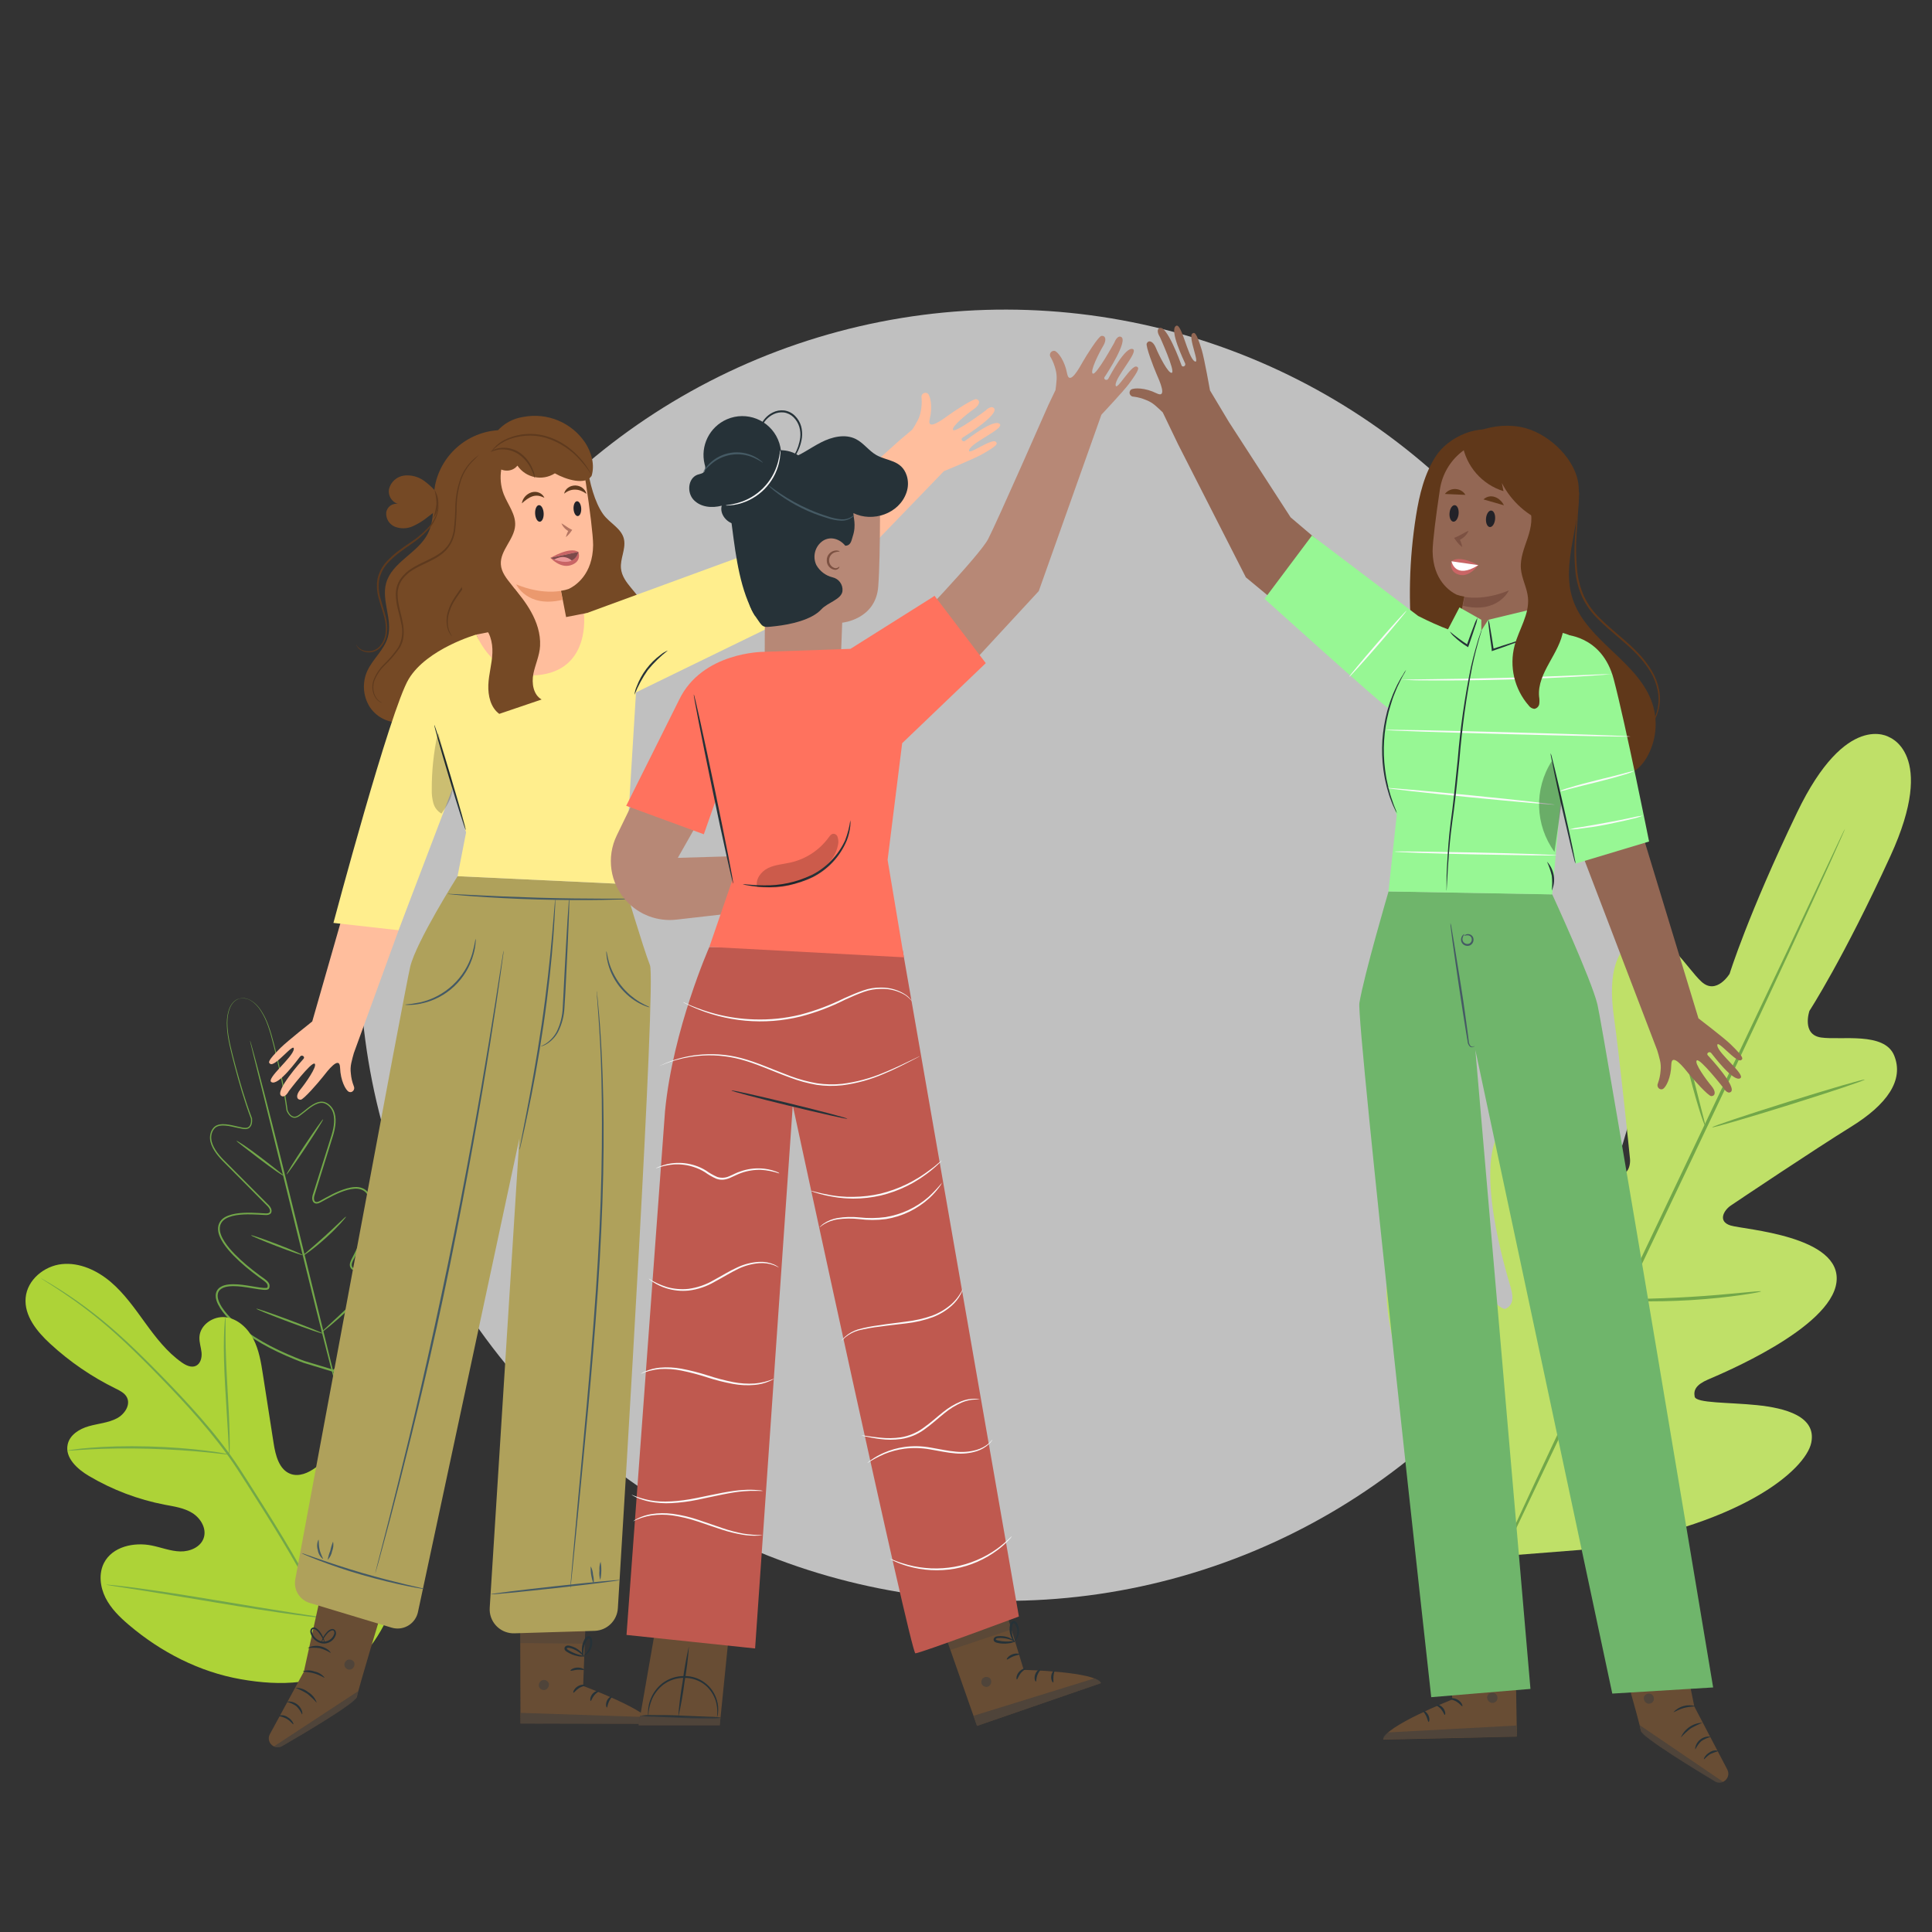 <?xml version="1.0" encoding="utf-8"?>
<!-- Generator: Adobe Illustrator 24.0.0, SVG Export Plug-In . SVG Version: 6.00 Build 0)  -->
<svg version="1.1" id="Layer_1" xmlns="http://www.w3.org/2000/svg" xmlns:xlink="http://www.w3.org/1999/xlink" x="0px" y="0px"
	 viewBox="0 0 500 500" style="enable-background:new 0 0 500 500;" xml:space="preserve">
<rect x="0" y="0" width="500" height="500" fill="#333333" stroke="none"/>
<style type="text/css">
	.st0{fill:#3C4657;}
	.st1{fill:#313945;}
	.st2{fill:#231F20;}
	.st3{opacity:0.3;}
	.st4{fill:#D1D2D2;}
	.st5{fill:#C9EAFB;}
	.st6{fill:#FFFFFF;}
	
		.st7{fill:none;stroke:#FDF5F9;stroke-width:2.17;stroke-linecap:round;stroke-linejoin:round;stroke-miterlimit:10;stroke-dasharray:8.681;}
	.st8{fill:#72256F;}
	.st9{fill:#3C2415;}
	.st10{fill:#B56A57;}
	.st11{opacity:0.4;fill:#B56A57;}
	.st12{fill:#BE1E2D;}
	.st13{fill:#4C3B4B;}
	.st14{fill:#392A38;}
	.st15{fill:#F0645C;}
	.st16{fill:#603913;}
	.st17{fill:#F1F2F2;}
	.st18{fill:#D8792B;}
	.st19{fill:#8AB5CF;}
	.st20{fill:#C6E1F5;}
	.st21{fill:#F79731;}
	.st22{fill:#84A5BA;}
	.st23{fill:#658CA2;}
	.st24{fill:#9CC3DB;}
	.st25{fill:#72A749;}
	.st26{fill:#87C557;}
	.st27{fill:#C1DA73;}
	.st28{fill:#D77A40;}
	.st29{fill:#BFE068;}
	.st30{fill:#F7FAFB;}
	.st31{fill:#FBB040;}
	.st32{fill:#F5F5F6;}
	.st33{fill:url(#SVGID_1_);}
	.st34{fill:none;stroke:#F7FAFB;stroke-width:3.084;stroke-miterlimit:10;}
	.st35{fill:#D4F0F5;}
	.st36{opacity:0.57;}
	.st37{fill:#92D5E4;}
	.st38{fill:#FFFFFF;stroke:#852170;stroke-width:0.91;stroke-miterlimit:10;}
	.st39{fill:#852170;}
	.st40{fill:none;stroke:#852170;stroke-width:0.455;stroke-miterlimit:10;}
	.st41{opacity:0.5;fill:#852170;}
	.st42{opacity:0.4;}
	.st43{clip-path:url(#SVGID_3_);}
	.st44{opacity:0.63;}
	.st45{fill:#B9E5EE;}
	.st46{fill:#FF9F66;}
	.st47{fill:#73ADDB;}
	.st48{fill:#2E214C;}
	.st49{fill:#43305F;}
	.st50{fill:#FF8A31;}
	.st51{fill:#549CCB;}
	.st52{fill:#FF9B3A;}
	.st53{fill:#F2763F;}
	.st54{fill:#4489B4;}
	.st55{fill:#F17D24;}
	.st56{opacity:0.74;}
	.st57{clip-path:url(#SVGID_5_);}
	.st58{fill:#E8505B;}
	.st59{fill:#263238;}
	.st60{opacity:0.2;}
	.st61{fill:#455A64;}
	.st62{fill:#ADD337;}
	.st63{opacity:0.69;fill:#FFFFFF;}
	.st64{fill:#FAFAFA;}
	.st65{fill:#FFBE9D;}
	.st66{fill:#CC8F75;}
	.st67{opacity:0.78;}
	.st68{fill:#7C2639;}
	.st69{fill:#E28088;}
	.st70{fill:#222228;}
	.st71{fill:#F0A2F4;}
	.st72{fill:#684D34;}
	.st73{fill:#604966;}
	.st74{fill:#3F1E47;}
	.st75{fill:#936754;}
	.st76{fill:#EB996E;}
	.st77{fill:#7F584A;}
	.st78{fill:#0A0705;}
	.st79{fill:#60381A;}
	.st80{fill:#7C5142;}
	.st81{opacity:0.6;}
	.st82{fill:#3D3D3D;}
	.st83{fill:#6FB56B;}
	.st84{fill:#97F794;}
	.st85{fill:#754925;}
	.st86{fill:#5E3A1E;}
	.st87{fill:#AFA15B;}
	.st88{fill:#FFEE8D;}
	.st89{fill:#B78876;}
	.st90{fill:#F5F5F5;}
	.st91{fill:#BF594F;}
	.st92{fill:#FF725E;}
	.st93{fill:#C96565;}
	.st94{fill:#B57662;}
	.st95{fill:#EA9898;}
	.st96{fill:#7C4A4A;}
	.st97{fill:#EBEBEB;}
	.st98{fill:#E0E0E0;}
	.st99{opacity:0.5;}
	.st100{fill:#995037;}
	.st101{fill:#773C2C;}
	.st102{fill:none;}
	.st103{fill:#E5BAAB;}
	.st104{fill:#D78776;}
	.st105{fill:#BC93B4;}
	.st106{fill:#B77153;}
	.st107{fill:#724940;}
	.st108{fill:#A56B65;}
	.st109{fill:#492F1B;}
	.st110{fill:#4B6EBC;}
	.st111{fill:#3D5C91;}
	.st112{fill:#A4CC64;}
	.st113{fill:#0086BF;}
	.st114{fill:none;stroke:#4E585D;stroke-miterlimit:10;}
	.st115{fill:#AF5858;}
	.st116{fill:#71A5BC;}
	.st117{fill:#AF7127;}
	.st118{fill:#4C3D2D;}
	.st119{fill:#AA6550;}
	.st120{fill:#93584A;}
</style>
<g>
	
		<ellipse transform="matrix(0.707 -0.707 0.707 0.707 -98.587 256.417)" class="st63" cx="260.23" cy="247.21" rx="167.11" ry="167.11"/>
	<g>
		<path class="st29" d="M488.93,190.78c0,0-11.12-6.99-23.86,19.52c-12.74,26.5-17.45,41.72-17.45,41.72s-3.4,5.57-7.25,2.07
			c-3.85-3.5-9.25-13.55-15.62-11.57c-6.6,2.05-8.62,9.52-7.1,20.39c1.52,10.87,3.98,34.8,4.19,36.97c0.21,2.13-0.94,5.29-3.94,3.33
			c-3.01-1.96-20.47-20.53-28.78-11.71c-8.31,8.81,0.9,38.4,1.84,41.65c0.94,3.25,0.34,4.67-1.2,5.51c-1.54,0.85-6.82-5.95-12-11.02
			c-5.18-5.08-12.08-10.05-16.45-4.57c-4.37,5.49-5.29,27.86,16.82,63.66l11.33,15.92l19.56-1.54c41.67-5.85,58.3-20.85,59.73-27.72
			c1.43-6.87-6.81-9-14.02-9.74c-7.22-0.75-15.82-0.47-16.15-2.2c-0.33-1.72,0.37-3.09,3.48-4.44c3.11-1.35,31.75-13.16,33.22-25.18
			c1.47-12.03-23.97-13.61-27.4-14.67c-3.43-1.06-1.73-3.96,0.04-5.16c1.8-1.22,21.79-14.61,31.12-20.38
			c9.33-5.77,13.79-12.09,11.16-18.48c-2.54-6.16-13.73-3.9-18.88-4.63c-5.15-0.73-3.04-6.9-3.04-6.9s8.71-13.34,20.96-40.07
			c12.26-26.73-0.55-30.86-0.55-30.86"/>
		<g>
			<path class="st25" d="M477.48,214.5c0.01,0.01-0.06,0.2-0.22,0.58c-0.18,0.41-0.42,0.96-0.72,1.66c-0.67,1.5-1.62,3.63-2.83,6.35
				c-2.47,5.51-6.1,13.46-10.64,23.26c-9.06,19.6-21.82,46.57-36.01,76.3c-14.14,29.74-26.95,56.67-36.24,76.2
				c-4.58,9.74-8.29,17.63-10.88,23.14c-1.27,2.7-2.27,4.8-2.97,6.29c-0.33,0.68-0.6,1.22-0.79,1.63c-0.18,0.36-0.28,0.55-0.3,0.54
				c-0.01-0.01,0.06-0.2,0.22-0.58c0.18-0.41,0.41-0.96,0.72-1.66c0.67-1.5,1.62-3.63,2.83-6.35c2.47-5.51,6.1-13.46,10.64-23.26
				c9.06-19.6,21.82-46.57,36.02-76.32c14.14-29.73,26.94-56.66,36.23-76.19c4.58-9.74,8.29-17.64,10.88-23.14
				c1.27-2.7,2.27-4.81,2.97-6.29c0.33-0.68,0.6-1.22,0.79-1.63C477.37,214.67,477.47,214.49,477.48,214.5z"/>
		</g>
		<g>
			<path class="st25" d="M431.74,256.89c0.11-0.03,0.81,1.85,1.79,4.95c0.98,3.1,2.2,7.41,3.46,12.2c1.19,4.67,2.27,8.9,3.13,12.28
				c0.79,3.14,1.32,5.07,1.21,5.11c-0.11,0.04-0.84-1.84-1.78-4.95c-0.95-3.11-2.12-7.44-3.37-12.23
				c-1.22-4.66-2.33-8.88-3.21-12.25C432.13,258.87,431.63,256.93,431.74,256.89z"/>
		</g>
		<g>
			<path class="st25" d="M443.13,291.74c-0.07-0.22,8.71-3.16,19.6-6.57c10.9-3.41,19.79-5.99,19.85-5.77
				c0.07,0.22-8.71,3.16-19.6,6.57C452.08,289.37,443.2,291.96,443.13,291.74z"/>
		</g>
		<g>
			<path class="st25" d="M419.26,336.42c0-0.12,2.05-0.18,5.36-0.26c3.31-0.09,7.87-0.22,12.91-0.53c5.04-0.3,9.59-0.72,12.88-1.04
				c3.29-0.32,5.33-0.51,5.35-0.39c0.02,0.11-2,0.51-5.28,0.98c-3.28,0.47-7.84,0.98-12.9,1.29c-5.05,0.31-9.64,0.35-12.96,0.29
				C421.31,336.68,419.26,336.53,419.26,336.42z"/>
		</g>
		<g>
			<path class="st25" d="M402.03,307.16c0.1-0.06,1.17,1.5,2.82,4.08c1.65,2.58,3.88,6.17,6.31,10.16c2.42,3.99,4.57,7.63,6.1,10.29
				c1.52,2.66,2.41,4.33,2.31,4.39c-0.1,0.06-1.17-1.5-2.82-4.08c-1.65-2.58-3.88-6.17-6.31-10.16c-2.42-3.99-4.57-7.63-6.1-10.29
				C402.82,308.9,401.93,307.22,402.03,307.16z"/>
		</g>
	</g>
	<g>
		<g>
			<path class="st25" d="M62,258.45c0,0,0.18-0.08,0.56-0.12c0.38-0.04,0.96-0.02,1.67,0.25c0.7,0.26,1.5,0.78,2.27,1.58
				c0.77,0.8,1.45,1.89,2.11,3.17c1.28,2.6,2.13,6.06,3.11,10.08c0.96,4.04,2.01,8.68,2.72,13.97l-0.01-0.04
				c0.32,0.76,0.91,1.63,1.76,1.67c0.42,0.01,0.81-0.21,1.2-0.48c0.38-0.27,0.75-0.57,1.13-0.87c0.75-0.61,1.52-1.24,2.38-1.77
				c0.85-0.5,1.91-0.99,3.02-0.7c1.06,0.33,1.9,1.13,2.39,2.12c0.48,1,0.6,2.14,0.53,3.24c-0.12,2.24-1,4.36-1.64,6.55
				c-0.68,2.19-1.38,4.44-2.1,6.73c-0.36,1.15-0.72,2.31-1.08,3.48c-0.18,0.59-0.37,1.18-0.55,1.77c-0.09,0.31-0.2,0.58-0.21,0.86
				c-0.03,0.28,0.01,0.57,0.12,0.8c0.21,0.5,0.84,0.39,1.36,0.09c0.55-0.31,1.11-0.61,1.67-0.92c1.13-0.62,2.28-1.21,3.51-1.71
				c1.22-0.49,2.51-0.91,3.88-0.99c0.68-0.04,1.4,0.04,2.06,0.32c0.66,0.27,1.24,0.77,1.6,1.39c0.75,1.26,0.79,2.74,0.66,4.11
				c-0.14,1.39-0.44,2.76-0.86,4.1c-0.83,2.69-1.97,5.3-3.26,7.87c-0.31,0.65-0.71,1.27-0.9,1.91c-0.09,0.32-0.1,0.64,0.02,0.89
				c0.06,0.13,0.16,0.25,0.27,0.35c0.06,0.04,0.1,0.05,0.28,0c0.61-0.21,1.23-0.65,1.82-1.05c0.6-0.42,1.2-0.84,1.8-1.26
				c1.21-0.84,2.45-1.69,3.84-2.31c0.69-0.31,1.43-0.57,2.22-0.65c0.78-0.1,1.66,0.06,2.3,0.62c0.64,0.53,1,1.33,1.11,2.12
				c0.09,0.39,0.07,0.78,0.11,1.17c-0.02,0.39-0.02,0.78-0.06,1.17c-0.15,1.55-0.56,3.06-1.09,4.52c-1.05,2.93-2.58,5.69-4.33,8.31
				c-1.75,2.63-3.76,5.1-5.91,7.48c-1.04,1.24-2.26,2.27-3.42,3.39c-1.17,1.1-2.35,2.21-3.54,3.32l-0.11,0.1l-0.14-0.04
				c-0.21-0.06-0.43-0.13-0.66-0.2c-1.57-0.47-3.12-0.95-4.68-1.42l-2.33-0.71c-0.77-0.26-1.51-0.59-2.27-0.88
				c-3-1.22-5.9-2.57-8.66-4.16c-2.75-1.59-5.36-3.4-7.64-5.55c-1.13-1.08-2.2-2.24-3.04-3.56c-0.4-0.67-0.8-1.36-1.01-2.14
				c-0.23-0.77-0.24-1.65,0.17-2.41c0.42-0.76,1.22-1.18,1.96-1.39c0.77-0.21,1.54-0.26,2.31-0.26c1.53,0,3.02,0.24,4.49,0.48
				c0.73,0.12,1.46,0.24,2.19,0.35c0.36,0.05,0.72,0.1,1.08,0.12c0.34,0.02,0.75,0.04,0.96-0.05c0.07-0.04,0.02,0.01,0.06-0.05
				c0.03-0.07,0.05-0.15,0.06-0.22c0.03-0.15,0.02-0.29-0.02-0.43c-0.08-0.28-0.3-0.54-0.55-0.77c-0.51-0.45-1.15-0.85-1.72-1.28
				c-2.33-1.72-4.55-3.54-6.53-5.57c-0.98-1.01-1.91-2.08-2.68-3.26c-0.74-1.17-1.43-2.5-1.32-3.98c0.05-0.72,0.36-1.44,0.85-1.97
				c0.49-0.54,1.13-0.88,1.77-1.13c1.29-0.49,2.65-0.65,3.97-0.72c1.33-0.07,2.64-0.02,3.93,0.05c0.64,0.03,1.29,0.09,1.91,0.1
				c0.29,0.01,0.6-0.04,0.79-0.18c0.19-0.13,0.25-0.36,0.2-0.63c-0.1-0.56-0.53-0.98-0.98-1.42c-0.44-0.44-0.88-0.89-1.31-1.32
				c-0.87-0.88-1.73-1.75-2.58-2.61c-1.7-1.72-3.37-3.4-5-5.04c-1.59-1.66-3.35-3.14-4.53-5.06c-0.59-0.94-1.05-1.99-1.12-3.11
				c-0.05-1.11,0.3-2.24,1.11-3.02c0.88-0.75,2.05-0.75,3.04-0.67c1.02,0.11,1.99,0.34,2.93,0.56c0.47,0.11,0.94,0.22,1.4,0.3
				c0.46,0.07,0.92,0.12,1.3-0.05c0.79-0.36,0.9-1.44,0.82-2.26l0.01,0.04c-1.85-4.97-3.12-9.53-4.18-13.52
				c-1.03-3.98-1.93-7.41-2.05-10.29c-0.17-2.86,0.49-5.12,1.52-6.24c0.49-0.57,1.01-0.85,1.36-0.98c0.36-0.13,0.55-0.14,0.55-0.14
				s-0.19,0.03-0.54,0.18c-0.34,0.14-0.84,0.43-1.32,0.99c-0.98,1.11-1.61,3.34-1.42,6.17c0.15,2.85,1.06,6.26,2.12,10.24
				c1.08,3.97,2.37,8.53,4.23,13.46l0.01,0.02l0,0.02c0.05,0.48,0.03,0.95-0.09,1.42c-0.13,0.46-0.41,0.96-0.91,1.17
				c-0.49,0.22-1.02,0.16-1.49,0.08c-0.48-0.08-0.95-0.19-1.43-0.29c-0.95-0.22-1.91-0.44-2.89-0.54c-0.96-0.08-2.04-0.05-2.77,0.6
				c-0.69,0.66-1.05,1.72-0.98,2.73c0.07,1.03,0.5,2.02,1.08,2.93c1.14,1.85,2.88,3.31,4.48,4.97c1.63,1.64,3.3,3.32,5.01,5.03
				c0.86,0.86,1.72,1.73,2.59,2.6c0.44,0.44,0.88,0.88,1.32,1.32c0.43,0.42,0.97,0.92,1.1,1.64c0.08,0.34-0.01,0.83-0.37,1.06
				c-0.33,0.23-0.7,0.26-1.04,0.26c-0.66-0.01-1.29-0.07-1.93-0.1c-1.28-0.07-2.58-0.11-3.88-0.05c-1.29,0.07-2.61,0.23-3.82,0.7
				c-0.6,0.24-1.17,0.55-1.6,1.02c-0.42,0.46-0.68,1.06-0.73,1.69c-0.09,1.29,0.53,2.56,1.26,3.69c0.74,1.14,1.65,2.19,2.63,3.19
				c1.95,1.99,4.16,3.8,6.48,5.51c0.58,0.44,1.18,0.8,1.77,1.32c0.28,0.26,0.56,0.57,0.69,0.99c0.06,0.21,0.07,0.44,0.03,0.66
				c-0.02,0.11-0.05,0.21-0.09,0.31c-0.03,0.1-0.2,0.31-0.31,0.32c-0.47,0.18-0.83,0.11-1.21,0.1c-0.38-0.03-0.75-0.08-1.11-0.13
				c-0.73-0.12-1.46-0.23-2.2-0.35c-1.46-0.24-2.93-0.47-4.41-0.47c-0.74,0-1.48,0.06-2.17,0.25c-0.68,0.2-1.33,0.56-1.66,1.15
				c-0.66,1.26,0.06,2.79,0.83,4.03c0.81,1.27,1.86,2.4,2.97,3.46c2.24,2.11,4.82,3.91,7.55,5.48c2.73,1.57,5.63,2.92,8.59,4.12
				c0.75,0.29,1.48,0.61,2.24,0.87l2.32,0.7c1.55,0.47,3.11,0.94,4.67,1.41c0.23,0.07,0.45,0.14,0.66,0.2l-0.25,0.06
				c1.18-1.11,2.36-2.21,3.53-3.31c1.16-1.11,2.39-2.16,3.41-3.37c2.13-2.35,4.13-4.82,5.86-7.42c1.73-2.6,3.25-5.32,4.28-8.2
				c0.52-1.43,0.92-2.91,1.07-4.4c0.04-0.37,0.04-0.74,0.06-1.11c-0.03-0.36-0.02-0.74-0.1-1.09c-0.1-0.71-0.41-1.38-0.94-1.82
				c-0.51-0.44-1.22-0.59-1.93-0.5c-0.71,0.08-1.4,0.31-2.07,0.61c-1.33,0.6-2.56,1.43-3.76,2.26c-0.6,0.42-1.21,0.84-1.81,1.26
				c-0.62,0.41-1.2,0.84-1.96,1.11c-0.11,0.03-0.2,0.06-0.35,0.05c-0.1,0.03-0.35-0.1-0.4-0.16c-0.15-0.14-0.29-0.3-0.38-0.5
				c-0.2-0.41-0.16-0.86-0.05-1.23c0.23-0.76,0.63-1.35,0.93-2c1.29-2.55,2.43-5.14,3.24-7.79c0.42-1.32,0.71-2.66,0.85-4.01
				c0.13-1.33,0.07-2.73-0.59-3.83c-0.64-1.13-1.97-1.59-3.25-1.5c-1.29,0.07-2.54,0.47-3.74,0.95c-1.2,0.49-2.34,1.07-3.46,1.68
				c-0.56,0.31-1.12,0.62-1.68,0.92c-0.28,0.15-0.62,0.29-1,0.3c-0.39,0.03-0.8-0.24-0.95-0.59c-0.32-0.67-0.14-1.43,0.07-1.98
				c0.19-0.59,0.37-1.18,0.56-1.77c0.37-1.17,0.73-2.33,1.09-3.48c0.72-2.3,1.43-4.54,2.12-6.73c0.65-2.2,1.53-4.29,1.64-6.44
				c0.07-1.06-0.04-2.14-0.48-3.06c-0.43-0.9-1.25-1.66-2.15-1.94c-0.94-0.25-1.92,0.17-2.74,0.65c-0.84,0.51-1.6,1.13-2.35,1.74
				c-0.38,0.3-0.76,0.6-1.15,0.88c-0.39,0.27-0.86,0.54-1.39,0.53c-0.53-0.01-0.99-0.33-1.31-0.68c-0.32-0.37-0.56-0.77-0.73-1.21
				l-0.01-0.01l0-0.02c-0.69-5.25-1.72-9.91-2.65-13.94c-0.95-4.03-1.78-7.48-3.02-10.07c-0.64-1.27-1.3-2.37-2.05-3.16
				c-0.74-0.8-1.52-1.32-2.2-1.59C62.79,258.12,61.98,258.5,62,258.45z"/>
		</g>
		<g>
			<path class="st25" d="M64.72,269.3c0.01,0,0.04,0.08,0.09,0.25c0.06,0.19,0.13,0.44,0.22,0.74c0.19,0.69,0.46,1.64,0.79,2.85
				c0.68,2.47,1.63,6.06,2.78,10.5c2.3,8.88,5.36,21.17,8.68,34.76c3.33,13.57,6.34,25.86,8.54,34.79c1.1,4.42,1.99,8.01,2.62,10.54
				c0.29,1.22,0.53,2.17,0.7,2.87c0.07,0.3,0.12,0.55,0.17,0.75c0.04,0.17,0.05,0.26,0.04,0.26c-0.01,0-0.04-0.08-0.09-0.25
				c-0.06-0.19-0.13-0.44-0.22-0.74c-0.19-0.69-0.46-1.64-0.79-2.84c-0.68-2.47-1.63-6.06-2.78-10.5
				c-2.3-8.88-5.36-21.17-8.69-34.76c-3.33-13.57-6.34-25.85-8.54-34.79c-1.1-4.42-1.99-8.01-2.62-10.54
				c-0.29-1.22-0.53-2.17-0.7-2.87c-0.07-0.3-0.12-0.55-0.17-0.75C64.72,269.39,64.71,269.31,64.72,269.3z"/>
		</g>
		<g>
			<path class="st25" d="M61.21,295.25c0.04-0.06,0.78,0.37,1.93,1.14c1.15,0.77,2.7,1.89,4.38,3.17c1.68,1.28,3.18,2.46,4.26,3.31
				c1.08,0.86,1.76,1.38,1.71,1.44c-0.04,0.06-0.79-0.36-1.93-1.15c-1.14-0.78-2.68-1.92-4.36-3.19c-1.59-1.22-3.03-2.32-4.28-3.28
				C61.83,295.84,61.17,295.31,61.21,295.25z"/>
		</g>
		<g>
			<path class="st25" d="M74.16,303.95c-0.12-0.08,1.91-3.34,4.52-7.29c2.62-3.95,4.83-7.08,4.95-7c0.12,0.08-1.91,3.34-4.52,7.29
				C76.5,300.89,74.28,304.03,74.16,303.95z"/>
		</g>
		<g>
			<path class="st25" d="M78.34,325.02c-0.09-0.12,2.56-2.23,5.64-5.03c3.09-2.79,5.46-5.22,5.57-5.12c0.05,0.05-0.48,0.71-1.4,1.73
				c-0.93,1.01-2.26,2.37-3.82,3.77c-1.55,1.41-3.03,2.6-4.13,3.42C79.09,324.61,78.38,325.07,78.34,325.02z"/>
		</g>
		<g>
			<path class="st25" d="M64.98,319.69c0.03-0.07,0.8,0.16,2.02,0.58c1.23,0.42,2.91,1.04,4.75,1.74c1.85,0.71,3.51,1.38,4.7,1.89
				c1.19,0.51,1.92,0.86,1.89,0.92c-0.03,0.07-0.8-0.16-2.02-0.58c-1.23-0.42-2.91-1.04-4.75-1.75c-1.85-0.71-3.51-1.38-4.7-1.89
				C65.68,320.11,64.95,319.76,64.98,319.69z"/>
		</g>
		<g>
			<path class="st25" d="M66.33,338.69c0.03-0.07,1.01,0.23,2.58,0.77c1.57,0.54,3.73,1.31,6.1,2.2c2.37,0.89,4.51,1.72,6.05,2.34
				c1.54,0.62,2.48,1.04,2.45,1.11c-0.03,0.07-1.01-0.23-2.58-0.77c-1.57-0.54-3.73-1.31-6.1-2.2c-2.37-0.89-4.51-1.72-6.05-2.34
				C67.24,339.18,66.31,338.76,66.33,338.69z"/>
		</g>
		<g>
			<path class="st25" d="M83.15,344.84c-0.05-0.06,0.74-0.79,2.02-1.97c1.28-1.18,3.04-2.8,4.95-4.63c1.91-1.83,3.61-3.52,4.84-4.75
				c1.23-1.23,2-1.98,2.05-1.93c0.05,0.05-0.62,0.89-1.79,2.18c-1.16,1.29-2.83,3.03-4.75,4.87c-1.92,1.84-3.73,3.42-5.07,4.53
				C84.06,344.26,83.19,344.9,83.15,344.84z"/>
		</g>
	</g>
	<g>
		<g>
			<g>
				<path class="st62" d="M91.88,430.6c14.5-14.07,14.77-35.88,11.04-54.83c-0.62-3.16-0.82-6.57-2.78-9.12
					c-1.97-2.55-5.81-3.88-8.44-2.08c-2.18,1.5-2.77,4.41-3.72,6.9c-1.27,3.31-3.48,6.24-6.31,8.34c-1.86,1.38-4.26,2.43-6.44,1.65
					c-2.99-1.07-3.93-4.81-4.42-7.98c-0.92-5.9-1.84-11.81-2.76-17.71c-0.49-3.17-1.01-6.4-2.48-9.24c-1.47-2.84-4.1-5.28-7.24-5.64
					c-3.15-0.35-6.59,1.98-6.72,5.18c-0.06,1.33,0.42,2.63,0.55,3.95c0.13,1.33-0.25,2.88-1.44,3.45c-1.2,0.58-2.61-0.12-3.71-0.89
					c-3.78-2.67-6.67-6.42-9.4-10.18s-5.42-7.62-8.95-10.63c-3.53-3-8.08-5.1-12.65-4.62c-4.57,0.48-8.95,4.06-9.37,8.69
					c-0.43,4.65,2.91,8.75,6.33,11.9c5.07,4.68,10.81,8.61,16.98,11.63c1.11,0.55,2.32,1.14,2.89,2.25c1.03,2-0.63,4.42-2.6,5.45
					c-2.23,1.17-4.83,1.34-7.25,2.03c-2.42,0.69-4.92,2.21-5.47,4.7c-0.77,3.44,2.48,6.4,5.5,8.18c6.05,3.58,12.71,6.11,19.58,7.43
					c2.47,0.47,5.04,0.82,7.18,2.16c2.14,1.33,3.74,3.99,2.96,6.4c-0.77,2.42-3.57,3.6-6.08,3.54c-2.51-0.06-4.91-1.03-7.37-1.53
					c-4.61-0.94-10.18,0.27-12.36,4.48c-1.43,2.77-1.03,6.23,0.37,9.03c1.4,2.79,3.69,5.03,6.06,7.04
					c8.29,7.05,18.28,12.18,28.94,14.05C72.94,436.46,82.45,435.89,91.88,430.6L91.88,430.6z"/>
			</g>
		</g>
		<g>
			<g>
				<g>
					<path class="st25" d="M91.43,434.91c-1.71-4.88-3.84-10.08-6.41-15.46c-4.36-9.16-9.98-18.81-16.2-28.7
						c-1.56-2.47-3.11-4.9-4.63-7.31c-1.53-2.39-3.04-4.77-4.66-7c-3.23-4.48-6.67-8.54-10.07-12.28c-3.39-3.75-6.75-7.19-9.9-10.38
						c-3.17-3.19-6.18-6.1-9.03-8.64c-5.7-5.1-10.77-8.66-14.35-10.97c-1.79-1.16-3.21-2.01-4.18-2.57
						c-0.47-0.27-0.83-0.48-1.11-0.64c-0.25-0.14-0.38-0.21-0.39-0.2c-0.01,0.01,0.11,0.09,0.36,0.25c0.27,0.17,0.62,0.4,1.08,0.69
						c0.95,0.6,2.34,1.48,4.11,2.67c3.54,2.36,8.55,5.96,14.2,11.09c2.83,2.55,5.81,5.48,8.96,8.67c3.14,3.2,6.48,6.65,9.85,10.4
						c3.37,3.75,6.79,7.8,10,12.26c1.61,2.22,3.11,4.58,4.64,6.98c1.52,2.4,3.07,4.84,4.63,7.3c6.22,9.88,11.83,19.5,16.21,28.62
						c2.56,5.3,4.68,10.42,6.4,15.24C91.1,434.91,91.26,434.9,91.43,434.91z"/>
				</g>
			</g>
		</g>
		<g>
			<g>
				<g>
					<path class="st25" d="M59.35,376.44c0.04,0,0.07-0.5,0.09-1.4c0.02-0.9,0.02-2.21-0.02-3.82c-0.06-3.22-0.3-7.67-0.58-12.57
						c-0.28-4.91-0.46-9.34-0.47-12.56c-0.01-1.61-0.01-2.91,0.01-3.81c0.01-0.9-0.01-1.4-0.05-1.4c-0.04,0-0.1,0.49-0.18,1.39
						c-0.08,0.9-0.15,2.2-0.19,3.81c-0.09,3.23,0.02,7.69,0.3,12.6c0.29,4.84,0.55,9.21,0.76,12.56c0.08,1.51,0.15,2.78,0.2,3.81
						C59.26,375.95,59.31,376.44,59.35,376.44z"/>
				</g>
			</g>
		</g>
		<g>
			<g>
				<g>
					<path class="st25" d="M17.43,375.43c0.01,0.04,0.6,0.01,1.65-0.07c1.06-0.08,2.59-0.19,4.49-0.28c3.79-0.2,9.04-0.3,14.83-0.15
						c5.8,0.16,11.03,0.53,14.81,0.9c1.89,0.17,3.42,0.36,4.48,0.48c1.06,0.12,1.64,0.17,1.65,0.13c0.01-0.04-0.57-0.17-1.62-0.36
						c-1.05-0.19-2.57-0.44-4.47-0.66c-3.78-0.48-9.03-0.92-14.85-1.08c-5.81-0.15-11.08,0.01-14.87,0.33
						c-1.9,0.14-3.43,0.32-4.48,0.47C18.01,375.29,17.43,375.39,17.43,375.43z"/>
				</g>
			</g>
		</g>
		<g>
			<g>
				<g>
					<path class="st25" d="M84.4,418.78c0.02,0.01,0.09-0.18,0.2-0.54c0.12-0.43,0.27-0.95,0.46-1.58c0.39-1.38,0.9-3.39,1.51-5.88
						c1.21-4.98,2.66-11.91,4.16-19.58c1.5-7.67,2.88-14.61,3.99-19.6c0.54-2.43,0.99-4.43,1.32-5.91c0.14-0.64,0.26-1.18,0.35-1.61
						c0.07-0.37,0.1-0.57,0.08-0.57c-0.02,0-0.09,0.18-0.2,0.54c-0.12,0.43-0.27,0.95-0.46,1.58c-0.39,1.38-0.9,3.39-1.51,5.88
						c-1.21,4.98-2.66,11.91-4.16,19.58c-1.5,7.67-2.88,14.6-3.99,19.6c-0.54,2.43-0.99,4.43-1.32,5.91
						c-0.14,0.64-0.26,1.18-0.35,1.61C84.41,418.58,84.38,418.77,84.4,418.78z"/>
				</g>
			</g>
		</g>
		<g>
			<g>
				<g>
					<path class="st25" d="M27.51,410.12c0,0.02,0.2,0.07,0.57,0.13c0.45,0.07,0.99,0.16,1.66,0.27c1.53,0.24,3.59,0.55,6.09,0.94
						c5.14,0.79,12.24,1.97,20.07,3.28c7.84,1.31,14.95,2.42,20.11,3.11c2.58,0.34,4.67,0.6,6.12,0.75
						c0.67,0.06,1.22,0.12,1.67,0.16c0.38,0.03,0.58,0.04,0.59,0.02c0-0.02-0.2-0.07-0.57-0.14c-0.44-0.07-0.99-0.16-1.66-0.27
						c-1.53-0.24-3.59-0.55-6.09-0.94c-5.14-0.79-12.24-1.97-20.08-3.28c-7.84-1.31-14.95-2.42-20.11-3.11
						c-2.58-0.34-4.67-0.6-6.12-0.75c-0.67-0.06-1.22-0.12-1.67-0.16C27.72,410.1,27.52,410.1,27.51,410.12z"/>
				</g>
			</g>
		</g>
	</g>
	<g>
		<g>
			<g id="freepik--character-4--inject-11_1_">
				<path class="st79" d="M389.35,112.08c-6.77-2.91-14.64,1.25-17.67,5.85c-3.04,4.6-4.35,10.12-5.22,15.59
					c-1.78,11.24-2.06,22.66-0.83,33.97c0.36,3.33,1.01,6.95,3.56,9.13c2.55,2.18,5.94,2.25,9.08,1.7c2.83-0.49,5.71-1.57,7.55-3.77
					c2.83-3.39,2.46-8.31,2.16-12.72c-1.04-15.2,0.55-30.46,4.72-45.11"/>
				<path class="st79" d="M374.6,118.23c3.1-6.17,12.54-9.5,20.16-7.44c6.44,1.74,13.31,8.34,13.79,15.1
					c0.67,9.85-4.65,19.91-1.5,29.25c3.67,10.89,17.18,16.16,20.64,27.12c1.44,4.58,0.9,9.55-1.48,13.72
					c-1.22,2.1-3.08,4.05-5.48,4.44c-2.99,0.48-5.76-1.53-8.11-3.43c-6.39-5.13-12.88-10.38-17.33-17.27
					c-5.24-8.11-7.26-17.93-7.34-27.61c-0.08-9.68,1.64-19.22,3.36-28.71"/>
				<path class="st75" d="M401.53,130.19c1-7.97-4.64-15.24-12.61-16.25c-0.15-0.02-0.31-0.04-0.46-0.05
					c-7.75-0.74-14.64,5.04-15.81,12.74c-1.02,6.75-1.89,13.57-1.89,16.04c0.09,7.46,4.46,10.38,6.23,11.24
					c0.64,0.23,1.29,0.39,1.96,0.49l0,0c0.01,0.02,0.01,0.04,0,0.06l-1.66,8.57c-0.75,5.61,2.39,10.62,7.98,11.44
					s10.02-3.49,10.88-9.11L401.53,130.19z"/>
				<path class="st80" d="M379.04,154.47c0,0,4.82,1.1,11.46-1.67c0,0-2.83,6.17-11.91,3.97L379.04,154.47z"/>
				<path class="st79" d="M378.45,114.84c0.93,5.78,5.06,10.53,10.65,12.27l-0.42-2.11c2.48,4.84,6.68,8.57,11.78,10.46
					c4.19-7.1,1.82-16.25-5.28-20.44c-5.24-3.09-11.83-2.69-16.66,1.01"/>
				<path class="st79" d="M426.78,188.05c0.57-0.7,1.05-1.46,1.45-2.27c1-2.25,1.26-4.76,0.75-7.17c-0.33-1.66-0.95-3.26-1.82-4.72
					c-1.01-1.66-2.21-3.2-3.57-4.59c-2.83-3-6.61-5.66-9.97-9.04c-1.7-1.62-3.1-3.54-4.11-5.66c-0.9-2-1.49-4.12-1.76-6.29
					c-0.37-3.66-0.37-7.36,0-11.02c0.24-3.12,0.48-5.66,0.64-7.39c0.08-0.84,0.14-1.5,0.19-2.01c0.02-0.24,0.05-0.47,0.1-0.7
					c0.02,0.24,0.02,0.47,0,0.71c0,0.51-0.06,1.18-0.1,2.01c-0.11,1.8-0.28,4.32-0.49,7.4c-0.3,3.65-0.25,7.31,0.15,10.95
					c0.28,2.13,0.86,4.2,1.75,6.15c1,2.08,2.36,3.96,4.03,5.55c3.36,3.35,7.1,6.01,9.95,9.06c1.38,1.42,2.58,3.01,3.59,4.72
					c0.88,1.49,1.5,3.13,1.82,4.83c0.49,2.48,0.16,5.04-0.94,7.31c-0.31,0.6-0.68,1.17-1.12,1.69
					C427.13,187.73,426.96,187.9,426.78,188.05z"/>
				<path class="st72" d="M434.02,419.71l4.47,21.93l8.54,16.32c0.59,1.12,0.16,2.51-0.96,3.1c-0.05,0.03-0.1,0.05-0.15,0.07l0,0
					c-0.68,0.29-1.46,0.24-2.09-0.13c-4.06-2.43-18.94-11.46-19.17-13.09c-0.28-1.89-6.26-22.82-6.26-22.82L434.02,419.71z"/>
				<g class="st81">
					<path class="st82" d="M445.93,461.14l-21.61-14.69l0.21,0.94c0.18,0.8,0.64,1.51,1.3,2c1.76,1.31,6.68,4.83,17.93,11.65
						c0.66,0.39,1.47,0.44,2.16,0.11L445.93,461.14z"/>
				</g>
				<g class="st81">
					<path class="st82" d="M427.2,438.38c0.65,0.28,0.98,1.01,0.76,1.68c-0.25,0.67-0.99,1.01-1.66,0.78
						c-0.68-0.3-1.03-1.07-0.8-1.78c0.34-0.66,1.14-0.94,1.81-0.62"/>
				</g>
				<path class="st59" d="M438.77,452.73c0.37-0.8,0.89-1.53,1.53-2.13c0.73-0.5,1.54-0.86,2.4-1.06c0-0.06-0.3-0.16-0.83-0.11
					c-1.41,0.15-2.6,1.12-3.04,2.46C438.67,452.39,438.71,452.72,438.77,452.73z"/>
				<path class="st59" d="M440.99,455.29c0.13,0.07,0.67-0.8,1.72-1.38c0.68-0.29,1.37-0.55,2.08-0.76
					c-0.78-0.27-1.64-0.14-2.31,0.34C441.27,454.15,440.86,455.26,440.99,455.29z"/>
				<path class="st59" d="M435.02,449.64c0.77-0.84,1.61-1.61,2.51-2.31c0.99-0.57,2.01-1.07,3.07-1.49
					c-2.43,0.07-4.61,1.54-5.58,3.77V449.64z"/>
				<path class="st59" d="M433.11,443.09c0.08,0.11,1.18-0.66,2.74-1.08c1.56-0.42,2.88-0.32,2.9-0.47
					c-2.03-0.58-4.21,0.02-5.66,1.55H433.11z"/>
				<path class="st59" d="M431.63,436.69c0.89-0.52,1.84-0.92,2.83-1.19c1.02-0.12,2.05-0.1,3.06,0.07c0-0.06-0.27-0.27-0.84-0.45
					c-1.52-0.44-3.16-0.12-4.42,0.85C431.79,436.33,431.59,436.65,431.63,436.69z"/>
				<path class="st59" d="M434.13,434.28c0.01-0.28-0.04-0.57-0.15-0.83c-0.25-0.74-0.64-1.42-1.15-2.01
					c-0.34-0.46-0.82-0.79-1.37-0.94c-0.37-0.06-0.74,0.11-0.94,0.42c-0.18,0.33-0.22,0.71-0.12,1.07c0.45,1.49,1.89,2.45,3.43,2.29
					c1.51-0.19,2.75-1.27,3.16-2.74c0.1-0.37,0.03-0.76-0.18-1.08c-0.26-0.29-0.67-0.39-1.03-0.25c-0.51,0.24-0.95,0.61-1.26,1.08
					c-0.49,0.61-0.86,1.3-1.1,2.04c-0.11,0.26-0.17,0.54-0.17,0.83c0.38-0.95,0.9-1.85,1.54-2.65c0.29-0.4,0.68-0.73,1.12-0.94
					c0.2-0.09,0.43-0.03,0.57,0.14c0.13,0.21,0.15,0.47,0.08,0.71c-0.38,1.27-1.47,2.19-2.78,2.36c-1.3,0.12-2.51-0.65-2.94-1.89
					c-0.07-0.25-0.05-0.51,0.05-0.75c0.1-0.19,0.32-0.29,0.53-0.25c0.47,0.14,0.88,0.42,1.18,0.8
					C433.24,432.46,433.77,433.33,434.13,434.28z"/>
				<path class="st72" d="M374.81,422.01l1.04,17.81c0,0-17.75,7.04-17.88,10.38l34.6-0.77l-0.47-27.82L374.81,422.01z"/>
				<g class="st81">
					<path class="st82" d="M386.52,438.08c0.69,0.19,1.13,0.88,1.01,1.59c-0.16,0.7-0.86,1.15-1.57,1.02
						c-0.74-0.2-1.2-0.94-1.07-1.69c0.25-0.72,1.03-1.1,1.76-0.88"/>
				</g>
				<g class="st81">
					<path class="st82" d="M392.57,449.4l-0.15-2.83l-33.12,1.78c0,0-1.53,0.71-1.33,1.79L392.57,449.4z"/>
				</g>
				<path class="st59" d="M375.29,439.66c0,0.17,0.85,0.23,1.7,0.75c0.85,0.52,1.3,1.23,1.45,1.16c0.15-0.07-0.12-1.05-1.15-1.66
					C376.27,439.29,375.25,439.5,375.29,439.66z"/>
				<path class="st59" d="M371.69,441.23c0,0.17,0.71,0.44,1.29,1.14s0.77,1.45,0.94,1.44c0.17-0.01,0.25-0.94-0.49-1.83
					C372.69,441.1,371.69,441.07,371.69,441.23z"/>
				<path class="st59" d="M369.73,445.63c0.16,0,0.38-0.82-0.08-1.74c-0.46-0.92-1.25-1.26-1.32-1.12s0.43,0.62,0.79,1.39
					C369.47,444.92,369.56,445.61,369.73,445.63z"/>
				<path class="st59" d="M375.5,435.57c0.08,0.15,0.85-0.1,1.8-0.06c0.95,0.05,1.71,0.33,1.79,0.18c0.08-0.15-0.64-0.74-1.77-0.76
					C376.19,434.9,375.42,435.44,375.5,435.57z"/>
				<g class="st3">
					<polygon points="375.03,425.53 375.21,428.71 392.21,428.18 392.16,425.32 					"/>
				</g>
				<path class="st59" d="M375.36,431.98c0.57,0.14,1.17,0.12,1.74-0.05c0.62-0.13,1.23-0.33,1.8-0.6c0.33-0.16,0.64-0.34,0.94-0.55
					c0.19-0.11,0.36-0.25,0.51-0.42c0.25-0.26,0.27-0.66,0.06-0.94c-0.18-0.23-0.45-0.37-0.75-0.37c-0.22,0.01-0.44,0.04-0.65,0.1
					c-0.37,0.1-0.72,0.23-1.07,0.4c-0.58,0.28-1.11,0.64-1.58,1.09c-0.78,0.75-1.05,1.4-0.99,1.42c0.06,0.03,0.46-0.48,1.26-1.11
					c0.47-0.38,0.98-0.7,1.53-0.94c0.3-0.14,0.62-0.25,0.94-0.33c0.37-0.1,0.68-0.11,0.77,0.05c0.09,0.16,0.05,0.08,0,0.2
					c-0.11,0.12-0.24,0.22-0.38,0.3c-0.3,0.2-0.62,0.38-0.94,0.55c-0.53,0.28-1.09,0.5-1.66,0.68
					C376.38,431.58,375.86,431.76,375.36,431.98z"/>
				<path class="st59" d="M375.59,432.21c0.31-0.51,0.46-1.1,0.42-1.69c0.02-0.64-0.07-1.28-0.27-1.89
					c-0.12-0.36-0.27-0.71-0.46-1.05c-0.21-0.46-0.63-0.78-1.13-0.85c-0.31,0.02-0.59,0.21-0.71,0.5c-0.09,0.2-0.14,0.42-0.17,0.64
					c-0.13,1.05,0.16,2.11,0.81,2.94c0.7,0.88,1.41,1.07,1.42,1.01c0.01-0.06-0.54-0.41-1.08-1.25c-0.31-0.49-0.51-1.04-0.59-1.61
					c-0.05-0.33-0.05-0.67,0-1c0.05-0.37,0.18-0.67,0.31-0.63c0.13,0.04,0.47,0.25,0.62,0.55c0.17,0.3,0.33,0.62,0.45,0.94
					c0.2,0.55,0.33,1.13,0.37,1.72C375.66,431.55,375.49,432.19,375.59,432.21z"/>
				<path class="st83" d="M401.71,231.45c0,0,10.17,22.09,11.71,28.53s29.94,176.73,29.94,176.73l-26.1,1.59l-35.44-166.58
					l14.26,165.37l-25.68,2.14c0,0-19.41-174.75-18.59-179.68c1.25-7.44,7.55-28.86,7.55-28.86L401.71,231.45z"/>
				<path class="st61" d="M381.62,270.65c0,0,0,0.14-0.22,0.28c-0.32,0.16-0.71,0.13-1-0.09c-0.38-0.4-0.6-0.92-0.61-1.47
					l-0.34-2.03c-0.5-3.01-1.15-7.18-1.83-11.78c-0.68-4.6-1.29-8.78-1.7-11.79c-0.18-1.44-0.33-2.65-0.45-3.59
					c-0.08-0.44-0.11-0.88-0.1-1.32c0.14,0.42,0.24,0.85,0.29,1.29c0.16,0.94,0.36,2.12,0.6,3.56c0.5,3.01,1.15,7.17,1.89,11.78
					c0.74,4.6,1.28,8.78,1.69,11.79c0.09,0.75,0.19,1.42,0.26,2.04c0,0.5,0.16,0.98,0.47,1.37c0.23,0.21,0.55,0.27,0.84,0.16
					C381.55,270.75,381.59,270.63,381.62,270.65z"/>
				<path class="st61" d="M378.95,242.22c0,0,0-0.15,0.25-0.29c0.31-0.18,0.68-0.23,1.03-0.15c0.56,0.11,1,0.56,1.09,1.12
					c0.13,0.7-0.21,1.4-0.84,1.74c-0.64,0.29-1.38,0.16-1.89-0.32c-0.4-0.39-0.57-0.96-0.44-1.5c0.23-0.94,0.87-1.11,0.86-1.06
					c-0.26,0.33-0.44,0.71-0.52,1.11c-0.06,0.42,0.09,0.84,0.41,1.11c0.38,0.33,0.92,0.42,1.38,0.22c0.44-0.25,0.68-0.73,0.61-1.23
					c-0.05-0.41-0.34-0.75-0.74-0.87C379.74,242.01,379.32,242.05,378.95,242.22z"/>
				<path class="st75" d="M334.01,133.89l-15.99-24.71l0,0l-4.87-8.13c0,0-1.44-8.15-2.13-10.45c-1.43-4.72-1.89-4.6-2.38-4.33
					c-1.4,0.7,2.2,8.4,0.46,7.19s-3.3-9.93-4.72-9.14c-1.89,1.04,2.05,9.02,2.33,9.73c0.28,0.71-0.73,1.12-0.94,0.48
					c-0.32-0.94-3.88-10.61-5.73-9.61c-1.02,0.55,0.14,2.29,0.14,2.29s4,8.8,3.11,9.25c-0.89,0.44-3.43-4.65-4.15-6.43
					s-1.89-2.12-2.36-1.16c-0.35,0.66,1.76,6.15,2.52,7.9s2.93,6.47,0,5.01s-5.8-1.46-6.61-0.94c-0.43,0.38-0.48,1.03-0.1,1.46
					c0.21,0.24,0.51,0.37,0.83,0.36c1.11,0.14,2.19,0.44,3.22,0.88c0.84,0.32,1.62,0.78,2.3,1.37c0.8,0.68,1.44,1.29,1.98,1.82
					l3.97,8.26l0,0l17.54,34.43l36.73,30.42l9.27-16.7L334.01,133.89z"/>
				<path class="st75" d="M428.89,271.82c0.23,0.73,0.47,1.58,0.71,2.59c0.21,0.88,0.26,1.78,0.16,2.68
					c-0.08,1.11-0.31,2.21-0.69,3.26c-0.45,0.94,0.46,1.89,1.28,1.47s2.12-2.96,2.18-6.27c0.06-3.31,3.27,0.79,4.47,2.27
					c1.2,1.48,5.12,5.86,5.87,5.85c1.09,0,1.27-1.19,0.05-2.63c-1.23-1.44-4.61-6.04-3.77-6.61c0.84-0.57,6.78,7,6.78,7
					s1.02,1.83,1.98,1.18c1.73-1.19-5.24-8.78-5.93-9.49c-0.47-0.49,0.39-1.17,0.87-0.61s5.8,7.71,7.55,6.52
					c1.36-0.94-5.66-6.3-5.95-8.4c-0.29-2.09,4.92,4.63,6.18,3.71c0.46-0.35,0.77-0.67-2.77-4.1c-1.72-1.67-8.3-6.69-8.3-6.69
					l-13.96-45.88l-17.32,0.28L428.89,271.82z"/>
				<path class="st84" d="M375.29,163.1L375.29,163.1c-2.82-1.08-5.58-2.31-8.27-3.69l-27.48-20.82l-12.27,16.38
					c0,0,31.36,28.31,31.87,28.16C359.68,182.98,375.29,163.1,375.29,163.1z"/>
				<path class="st84" d="M377.37,163.03l-2.08,0.07c-6,0.2-11.25,4.12-13.14,9.82c-2.09,6.3-1.97,8.36-3.43,13.07
					c-3.47,11.25,2.76,24.9,2.76,24.9l-2.15,19.82l42.38,0.76l2.13-23.85l7.92-35.72c0,0-1.76-7.66-8.49-8.28
					C399.78,163.28,377.37,163.03,377.37,163.03z"/>
				<path class="st84" d="M404.52,164.22c0,0,10.04-0.05,13.1,11.53s9.16,42.03,9.16,42.03l-19.02,5.72l-10.23-41.79
					c-0.71-2.37-0.99-4.85-0.82-7.31C397.02,170.21,398.58,164.79,404.52,164.22z"/>
				<polygon class="st84" points="374.36,163.6 377.71,157.19 383.37,160.4 383.37,163.18 385.16,160.4 398.52,157.19 
					398.52,165.11 382.93,166.81 				"/>
				<path class="st59" d="M363.9,173.34c-0.2,0.47-0.44,0.93-0.71,1.36c-0.25,0.42-0.54,0.94-0.83,1.58s-0.68,1.32-1,2.14
					c-0.32,0.82-0.72,1.69-1.03,2.67s-0.64,2.03-0.94,3.13c-1.26,4.87-1.58,9.93-0.94,14.92c0.17,1.14,0.3,2.24,0.55,3.24
					c0.18,0.94,0.41,1.86,0.68,2.77c0.21,0.86,0.5,1.59,0.72,2.26c0.18,0.57,0.38,1.13,0.62,1.67c0.21,0.47,0.38,0.95,0.52,1.44
					c-0.27-0.44-0.5-0.9-0.7-1.37c-0.27-0.54-0.5-1.09-0.71-1.65c-0.24-0.66-0.56-1.4-0.78-2.25c-0.3-0.93-0.55-1.87-0.75-2.83
					c-0.25-1.01-0.41-2.1-0.59-3.26c-0.32-2.5-0.41-5.03-0.26-7.55c0.18-2.53,0.6-5.04,1.24-7.5c0.33-1.12,0.62-2.19,1.01-3.16
					c0.32-0.91,0.69-1.8,1.1-2.67c0.32-0.73,0.67-1.43,1.07-2.12c0.28-0.54,0.6-1.06,0.94-1.56
					C363.33,174.15,363.6,173.73,363.9,173.34z"/>
				<path class="st59" d="M382.37,159.9c-0.09,0.66-0.25,1.31-0.5,1.93c-0.37,1.18-0.94,2.83-1.53,4.57
					c-0.1,0.27-0.2,0.55-0.29,0.81l-0.1,0.28l-0.25-0.15c-1.22-0.74-2.35-1.61-3.38-2.59c-0.44-0.38-0.82-0.82-1.11-1.32
					c1.5,1.26,3.07,2.43,4.72,3.49l-0.36,0.13l0.29-0.82c0.62-1.77,1.22-3.37,1.66-4.51C381.72,161.08,382.01,160.47,382.37,159.9z"
					/>
				<path class="st59" d="M393.34,165.79c-0.64,0.36-1.32,0.65-2.02,0.86c-1.26,0.48-3.02,1.1-4.99,1.77l-0.28,0.1v-0.29v-0.25
					c-0.31-2.11-0.56-4.03-0.72-5.42c-0.13-0.75-0.19-1.51-0.16-2.26c0.25,0.72,0.41,1.46,0.5,2.22c0.25,1.37,0.56,3.28,0.87,5.39
					v0.25l-0.32-0.2c1.97-0.66,3.77-1.24,5.05-1.63C391.93,166.07,392.62,165.89,393.34,165.79z"/>
				<path class="st59" d="M400.36,223c1.89,2.02,2.38,4.97,1.24,7.49c0.14-1.28,0.14-2.57,0-3.85
					C401.31,225.39,400.89,224.17,400.36,223z"/>
				<path class="st64" d="M425.16,211.08c-0.88,0.37-1.79,0.65-2.72,0.83c-1.7,0.44-4.06,0.94-6.69,1.48
					c-2.63,0.54-5.04,0.84-6.78,1.05c-0.94,0.16-1.88,0.22-2.83,0.21c0.93-0.26,1.87-0.45,2.83-0.56c1.72-0.29,4.1-0.69,6.73-1.18
					s4.99-0.94,6.71-1.33C423.32,211.34,424.24,211.18,425.16,211.08z"/>
				<path class="st64" d="M423,199.49c-0.91,0.44-1.85,0.79-2.83,1.04c-1.76,0.55-4.21,1.21-6.93,1.89
					c-2.72,0.68-5.18,1.27-6.95,1.74c-0.95,0.29-1.91,0.53-2.89,0.7c0.91-0.44,1.85-0.78,2.83-1.03c1.76-0.56,4.21-1.22,6.93-1.89
					c2.72-0.67,5.18-1.26,6.95-1.74C421.06,199.9,422.02,199.67,423,199.49z"/>
				<path class="st59" d="M407.73,223.5c-0.15-0.36-0.27-0.73-0.35-1.1c-0.2-0.81-0.46-1.83-0.76-3.05
					c-0.62-2.58-1.45-6.14-2.35-10.09c-0.9-3.94-1.66-7.55-2.21-10.12c-0.25-1.22-0.44-2.25-0.61-3.08
					c-0.09-0.37-0.14-0.76-0.16-1.14c0.16,0.35,0.28,0.72,0.35,1.09l0.76,3.05c0.63,2.58,1.46,6.14,2.35,10.1s1.67,7.55,2.21,10.12
					c0.25,1.23,0.45,2.26,0.61,3.09C407.68,222.73,407.73,223.11,407.73,223.5z"/>
				<path class="st64" d="M421.98,190.61c0,0.13-14.22-0.14-31.75-0.61c-17.53-0.47-31.74-0.94-31.74-1.09
					c0-0.15,14.22,0.13,31.75,0.6S421.98,190.46,421.98,190.61z"/>
				<path class="st64" d="M417.11,174.44c-0.18,0.05-0.36,0.08-0.55,0.08l-1.58,0.13c-1.38,0.11-3.36,0.25-5.82,0.4
					c-4.92,0.29-11.71,0.61-19.22,0.82c-7.51,0.21-14.31,0.25-19.23,0.22c-2.46,0-4.45,0-5.83-0.08l-1.59-0.06
					c-0.19,0-0.37-0.02-0.56-0.05c0.18-0.03,0.37-0.03,0.56,0l1.59-0.05l5.82-0.08c4.93-0.06,11.72-0.16,19.23-0.36
					s14.3-0.47,19.21-0.68l5.83-0.24h1.59C416.75,174.47,416.93,174.45,417.11,174.44z"/>
				<path class="st64" d="M349.17,175.17c-0.1-0.09,3.14-4,7.24-8.73s7.55-8.49,7.61-8.41c0.07,0.08-3.14,3.99-7.24,8.73
					C352.68,171.5,349.27,175.23,349.17,175.17z"/>
				<path class="st64" d="M402.38,208.25c0,0.14-9.7-0.72-21.64-1.89c-11.94-1.17-21.61-2.26-21.6-2.41
					c0.01-0.14,9.7,0.73,21.65,1.89C392.74,207.01,402.39,208.16,402.38,208.25z"/>
				<path class="st64" d="M402.87,221.35c0,0.14-9.44,0-21-0.23s-21-0.59-21-0.72c0-0.13,9.44,0,21,0.23
					C393.44,220.86,402.87,221.22,402.87,221.35z"/>
				<path class="st59" d="M374.36,230.56c-0.02-0.23-0.02-0.47,0-0.7c0-0.45,0-1.13,0-1.99c0-1.74,0.13-4.25,0.34-7.34
					c0.1-1.55,0.24-3.24,0.42-5.05s0.46-3.77,0.72-5.77c0.51-4.07,0.94-8.55,1.42-13.21c0.65-8.06,1.8-16.06,3.44-23.98
					c0.69-3.02,1.4-5.44,1.89-7.09c0.26-0.78,0.48-1.42,0.65-1.89c0.06-0.23,0.15-0.44,0.25-0.65c-0.03,0.23-0.08,0.46-0.16,0.68
					c-0.15,0.48-0.33,1.12-0.57,1.89c-0.47,1.66-1.12,4.09-1.76,7.11c-1.54,7.91-2.64,15.9-3.29,23.94
					c-0.47,4.72-0.94,9.19-1.45,13.21c-0.27,2.03-0.56,3.95-0.76,5.76c-0.21,1.8-0.36,3.5-0.49,5.04c-0.25,3.09-0.39,5.59-0.48,7.31
					l-0.11,1.99C374.42,230.06,374.4,230.31,374.36,230.56z"/>
				<g class="st3">
					<path d="M401.58,197.01c-4.61,7.22-4.32,16.53,0.72,23.46c0.63-4.4,1.26-8.81,1.89-13.21"/>
				</g>
				<path class="st79" d="M395.64,131.09c1.21,2.48,0.61,5.45-0.26,8.08c-0.88,2.62-2,5.27-1.77,8.03c0.21,2.56,1.59,4.91,1.83,7.46
					c0.42,4.3-2.33,8.21-3.46,12.39c-1.43,5.47-0.06,11.3,3.67,15.56c0.33,0.47,0.85,0.77,1.42,0.84c0.67-0.09,1.19-0.62,1.29-1.28
					c0.08-0.65,0.06-1.31-0.05-1.95c-0.52-6.17,5.42-11.12,6.27-17.25c0.57-3.99-1.09-7.94-1.33-11.96
					c-0.31-5.06,1.59-9.96,2.22-14.99c0.29-1.71,0.19-3.47-0.29-5.14c-0.5-1.69-1.8-3.03-3.47-3.58c-1.73-0.48-3.55,0.42-4.22,2.09"
					/>
			</g>
			<g id="freepik--character-1--inject-11_1_">
				<path class="st85" d="M130.07,111.3c-8.49,0-15.8,5.99-17.48,14.31c-0.73,4.19,0.07,8.75-1.89,12.53
					c-2.56,5.02-9.27,7.33-10.77,12.77c-1.26,4.54,1.72,9.44,0.44,13.99c-0.94,3.28-3.86,5.6-5.29,8.68
					c-1.4,3.05-1.16,6.61,0.65,9.44c1.88,2.79,5.15,4.29,8.49,3.9c2.07-0.3,3.93-1.35,5.93-2c4.29-1.41,8.95-0.94,13.43-0.27
					c4.47,0.67,9.07,1.35,13.47,0.31c4.4-1.04,8.62-4.29,9.28-8.77c0.42-2.9-0.67-5.77-1.57-8.57c-5.86-18.45-3.15-38.57-7.31-57.47
					"/>
				<path class="st85" d="M113.69,128.29c-1.12-1.47-2.45-2.76-3.93-3.85c-1.51-1.09-3.37-1.58-5.22-1.36
					c-1.87,0.27-3.4,1.64-3.86,3.47c-0.34,1.85,0.88,3.63,2.73,3.97c0.03,0.01,0.06,0.01,0.1,0.02c-1.38-0.52-2.92,0.19-3.43,1.57
					c-0.05,0.14-0.09,0.29-0.12,0.44c-0.17,1.62,0.75,3.15,2.25,3.77c1.49,0.57,3.15,0.53,4.61-0.12c1.44-0.65,2.79-1.49,4-2.5
					l4.28-3.24"/>
				<path class="st86" d="M98.89,181.91c-0.26-0.07-0.51-0.18-0.74-0.33c-0.65-0.45-1.15-1.1-1.42-1.84
					c-0.46-1.18-0.49-2.47-0.08-3.67c0.58-1.54,1.48-2.94,2.65-4.1c1.41-1.35,2.68-2.84,3.77-4.45c1.05-1.96,1.31-4.25,0.71-6.4
					c-0.42-2.31-1.37-4.72-1.35-7.37c0.01-1.37,0.41-2.71,1.16-3.86c0.8-1.14,1.84-2.11,3.03-2.83c2.36-1.5,4.95-2.31,7.04-3.77
					c1.02-0.67,1.9-1.55,2.56-2.58c0.6-1.05,1.01-2.2,1.2-3.4c0.27-2.23,0.41-4.47,0.43-6.71c0.09-1.97,0.42-3.93,1-5.82
					c0.79-2.79,2.52-5.22,4.9-6.89c0.64-0.44,1.35-0.79,2.09-1.04c0.19-0.07,0.38-0.12,0.58-0.16c0.13,0,0.21,0,0.21,0
					c-0.99,0.33-1.92,0.79-2.78,1.37c-2.3,1.68-3.96,4.09-4.72,6.83c-0.55,1.87-0.86,3.8-0.94,5.75c0,2.26-0.14,4.51-0.4,6.76
					c-0.19,1.24-0.6,2.43-1.23,3.51c-0.68,1.13-1.6,2.1-2.7,2.83c-2.16,1.53-4.77,2.35-7.05,3.77c-1.11,0.68-2.07,1.57-2.82,2.63
					c-0.7,1.07-1.08,2.32-1.09,3.6c0,2.54,0.89,4.93,1.31,7.28c0.25,1.16,0.33,2.34,0.24,3.52c-0.1,1.12-0.45,2.21-1.04,3.17
					c-1.12,1.63-2.41,3.13-3.85,4.48c-1.15,1.11-2.05,2.46-2.65,3.94c-0.4,1.14-0.4,2.38,0,3.52c0.25,0.72,0.7,1.36,1.3,1.82
					C98.64,181.79,98.91,181.88,98.89,181.91z"/>
				<path class="st86" d="M112.12,134.1c0.42-1.18,0.7-2.41,0.83-3.65c-0.02-1.25-0.19-2.5-0.51-3.71
					C113.89,129.02,113.77,131.96,112.12,134.1z"/>
				<path class="st86" d="M117.04,164.75c0,0-0.12-0.11-0.34-0.36c-0.3-0.38-0.54-0.81-0.72-1.26c-0.57-1.71-0.54-3.56,0.08-5.25
					c0.64-2.2,2.33-4.34,4-6.73c0.89-1.23,1.61-2.57,2.15-3.98c0.51-1.55,0.77-3.16,0.77-4.79c0.06-3.36-0.59-6.55-0.78-9.49
					c-0.29-2.63,0.04-5.29,0.94-7.78c0.62-1.68,1.7-3.14,3.1-4.25c0.39-0.29,0.81-0.53,1.25-0.74c0.15-0.08,0.31-0.13,0.47-0.17
					c-0.55,0.32-1.08,0.67-1.59,1.06c-1.33,1.13-2.33,2.59-2.91,4.23c-0.82,2.45-1.09,5.05-0.77,7.61c0.22,2.91,0.88,6.1,0.82,9.53
					c0,1.68-0.28,3.35-0.81,4.94c-0.56,1.45-1.31,2.82-2.24,4.08c-1.71,2.4-3.38,4.47-4.04,6.61c-0.63,1.62-0.71,3.41-0.23,5.08
					C116.41,163.68,116.69,164.23,117.04,164.75z"/>
				<path class="st86" d="M92.12,166.71c0,0,0.09,0.15,0.27,0.43c0.28,0.39,0.65,0.72,1.08,0.94c0.68,0.36,1.44,0.52,2.21,0.45
					c1.01-0.08,1.95-0.55,2.62-1.31c0.81-0.93,1.32-2.09,1.47-3.31c0.16-1.41,0.05-2.85-0.34-4.22c-0.37-1.47-0.94-2.97-1.36-4.6
					c-0.52-1.68-0.66-3.46-0.39-5.2c0.37-1.73,1.21-3.33,2.43-4.62c1.1-1.19,2.32-2.25,3.65-3.18c1.24-0.94,2.47-1.68,3.57-2.48
					c1-0.73,1.95-1.54,2.83-2.42c1.34-1.23,2.34-2.77,2.91-4.49c0.17-0.65,0.29-1.3,0.37-1.96c0.06,0.68,0,1.36-0.18,2.01
					c-0.51,1.8-1.49,3.42-2.83,4.72c-0.88,0.91-1.82,1.74-2.83,2.5c-1.09,0.82-2.32,1.6-3.54,2.52c-1.31,0.91-2.53,1.96-3.62,3.12
					c-1.15,1.23-1.94,2.75-2.3,4.4c-0.25,1.67-0.12,3.38,0.37,4.99c0.42,1.59,0.94,3.1,1.33,4.61c0.4,1.43,0.5,2.92,0.3,4.39
					c-0.17,1.29-0.72,2.51-1.59,3.48c-0.73,0.8-1.75,1.28-2.83,1.35c-0.81,0.04-1.62-0.15-2.32-0.57c-0.45-0.25-0.82-0.62-1.06-1.08
					c-0.07-0.11-0.13-0.23-0.16-0.36C92.13,166.75,92.11,166.71,92.12,166.71z"/>
				<path class="st85" d="M151.9,120.3c0.72,4.87,2.04,9.68,4.14,12.7c1.69,2.42,4.98,3.77,5.48,6.74c0.42,2.45-1.05,4.9-0.81,7.37
					c0.38,3.92,4.72,6.29,5.91,10.02c1.02,3.1-0.39,6.61-2.76,8.87c-2.37,2.26-5.54,3.44-8.69,4.29c-4.5,1.22-9.96,1.59-13.21-1.77
					c-2.22-2.31-2.71-5.73-2.99-8.91c-0.75-8.49-0.73-17.09-0.69-25.64"/>
				<path class="st65" d="M122.47,128.49c-1.01-8.03,4.68-15.35,12.71-16.35c0.17-0.02,0.34-0.04,0.5-0.05
					c7.81-0.75,14.76,5.07,15.93,12.83c1.03,6.8,1.89,13.67,1.89,16.16c-0.09,7.55-4.5,10.46-6.28,11.32
					c-0.64,0.23-1.3,0.39-1.97,0.49l0,0c-0.03,0-0.05,0.03-0.05,0.06l1.67,8.63c0.75,5.66-2.4,10.7-8.05,11.53
					s-10.1-3.52-10.96-9.18L122.47,128.49z"/>
				<path class="st76" d="M145.13,152.91c0,0-4.86,1.11-11.54-1.68c0,0,2.83,6.21,11.99,4L145.13,152.91z"/>
				<path class="st65" d="M123.29,164.22l28.61-5.58l-0.81,15.95c0,0-12.73,3.95-13.21,4.19c-0.48,0.24-8.79,0-8.79,0L123.29,164.22
					z"/>
				<path class="st65" d="M91.58,272.53c-0.22,0.73-0.44,1.58-0.67,2.6c-0.19,0.88-0.23,1.79-0.11,2.68
					c0.09,1.11,0.34,2.2,0.75,3.25c0.46,0.94-0.43,1.89-1.26,1.5s-2.17-2.93-2.28-6.24s-3.26,0.85-4.43,2.34
					c-1.17,1.49-5.02,5.94-5.77,5.95c-1.09,0-1.3-1.17-0.09-2.63c1.21-1.46,4.52-6.11,3.7-6.7c-0.82-0.59-6.68,7.11-6.68,7.11
					s-0.94,1.89-1.95,1.21c-1.75-1.15,5.1-8.87,5.77-9.59c0.46-0.5-0.41-1.16-0.88-0.59c-0.47,0.57-5.66,7.8-7.46,6.61
					c-1.38-0.9,5.57-6.4,5.81-8.49c0.25-2.09-4.84,4.72-6.11,3.77c-0.48-0.34-0.78-0.65,2.7-4.14c1.69-1.69,8.19-6.82,8.19-6.82
					l13.21-46.09h17.32L91.58,272.53z"/>
				<path class="st65" d="M175.72,151.94c0,0,24.68-9.81,28.59-12.84c3.92-3.03,28.54-25.18,28.54-25.18l3.27-2.76
					c0.41-0.63,0.86-1.4,1.36-2.32c0.42-0.79,0.71-1.65,0.84-2.54c0.21-1.1,0.27-2.22,0.18-3.34c-0.14-0.55,0.19-1.12,0.74-1.27
					c0.3-0.08,0.63-0.02,0.88,0.17c0.68,0.64,1.28,3.41,0.49,6.61s3.37,0.08,4.91-1.04c1.54-1.12,6.45-4.34,7.17-4.13
					c1.06,0.29,0.94,1.47-0.63,2.55s-6.02,4.64-5.39,5.43c0.63,0.78,8.37-5.01,8.37-5.01s1.45-1.5,2.21-0.62
					c1.37,1.59-7.32,7.13-8.16,7.64c-0.59,0.35,0.07,1.23,0.67,0.81s7.6-5.94,9-4.34c1.08,1.23-7.11,4.62-7.92,6.61
					s5.94-3.21,6.93-1.99c0.37,0.45,0.58,0.84-3.73,3.25c-2.09,1.16-9.76,4.31-9.76,4.31l-0.81,0.84l-32.81,33.98l-30.12,12.05
					L175.72,151.94z"/>
				<path class="st72" d="M83.45,410.78l-4.81,21.84l-8.8,16.18c-0.61,1.11-0.19,2.5,0.92,3.11c0.05,0.02,0.09,0.05,0.14,0.07l0,0
					c0.67,0.31,1.45,0.27,2.09-0.09c4.1-2.37,19.12-11.15,19.38-12.77c0.31-1.89,6.61-22.71,6.61-22.71L83.45,410.78z"/>
				<g class="st81">
					<path class="st82" d="M70.89,451.98l21.84-14.33l-0.23,0.94c-0.2,0.79-0.67,1.49-1.33,1.97c-1.77,1.28-6.77,4.72-18.13,11.32
						C72.39,452.27,71.58,452.31,70.89,451.98L70.89,451.98z"/>
				</g>
				<g class="st81">
					<path class="st82" d="M89.99,429.55c-0.65,0.27-1,0.99-0.8,1.67c0.25,0.67,0.97,1.02,1.65,0.81c0.69-0.29,1.05-1.06,0.84-1.77
						c-0.33-0.67-1.13-0.96-1.81-0.65"/>
				</g>
				<path class="st59" d="M78.18,443.71c-0.36-0.81-0.86-1.54-1.49-2.16c-0.72-0.51-1.53-0.88-2.39-1.09c0-0.06,0.31-0.16,0.84-0.1
					c0.7,0.08,1.35,0.37,1.89,0.82c0.54,0.44,0.93,1.03,1.14,1.69C78.29,443.37,78.24,443.7,78.18,443.71z"/>
				<path class="st59" d="M75.9,446.24c-0.12,0.07-0.65-0.81-1.7-1.41c-1.05-0.59-2.05-0.65-2.05-0.8c0.78-0.25,1.64-0.11,2.3,0.38
					C75.66,445.1,76.05,446.2,75.9,446.24z"/>
				<path class="st59" d="M81.98,440.68c-0.76-0.85-1.59-1.63-2.47-2.35c-0.97-0.59-1.99-1.11-3.04-1.54
					c1.21-0.02,2.39,0.38,3.32,1.15C80.82,438.56,81.6,439.53,81.98,440.68z"/>
				<path class="st59" d="M84,434.17c-0.09,0.12-1.17-0.68-2.72-1.11c-1.55-0.43-2.88-0.37-2.9-0.52c0.98-0.34,2.06-0.32,3.03,0.05
					C82.44,432.79,83.36,433.35,84,434.17z"/>
				<path class="st59" d="M85.58,427.78c-0.88-0.54-1.84-0.96-2.83-1.24c-1.01-0.14-2.04-0.14-3.06,0c0-0.06,0.27-0.27,0.85-0.43
					c0.75-0.21,1.55-0.23,2.31-0.07c0.76,0.15,1.47,0.47,2.09,0.94C85.44,427.42,85.63,427.74,85.58,427.78z"/>
				<path class="st59" d="M83.13,425.34c-0.01-0.29,0.05-0.57,0.17-0.83c0.26-0.73,0.66-1.41,1.18-1.99
					c0.35-0.46,0.84-0.79,1.39-0.94c0.38-0.05,0.75,0.13,0.94,0.45c0.16,0.33,0.2,0.71,0.1,1.07c-0.47,1.48-1.92,2.41-3.46,2.23
					c-1.5-0.22-2.73-1.31-3.11-2.78c-0.1-0.37-0.03-0.76,0.2-1.07c0.26-0.28,0.67-0.38,1.03-0.25c0.51,0.25,0.94,0.63,1.25,1.09
					c0.47,0.62,0.83,1.32,1.07,2.06c0.11,0.26,0.16,0.55,0.15,0.83c-0.38-0.96-0.9-1.86-1.53-2.67c-0.29-0.4-0.67-0.72-1.11-0.94
					c-0.2-0.09-0.43-0.03-0.57,0.13c-0.12,0.22-0.15,0.47-0.08,0.71c0.36,1.26,1.43,2.19,2.73,2.39c1.31,0.14,2.55-0.64,2.98-1.89
					c0.09-0.24,0.09-0.5,0-0.75c-0.1-0.19-0.31-0.29-0.52-0.25c-0.47,0.13-0.88,0.4-1.19,0.77
					C84.05,423.48,83.5,424.37,83.13,425.34z"/>
				<path class="st72" d="M151.58,418.83l-0.66,17.49c0,0,17.56,6.55,17.75,9.79l-33.97-0.07l-0.08-27.31L151.58,418.83z"/>
				<g class="st81">
					<path class="st82" d="M140.41,434.83c-0.67,0.21-1.08,0.89-0.94,1.58c0.19,0.67,0.87,1.08,1.56,0.94
						c0.72-0.22,1.15-0.94,1.01-1.68c-0.26-0.69-1.02-1.06-1.73-0.83"/>
				</g>
				<g class="st81">
					<path class="st82" d="M134.69,446.05l0.1-2.76l32.53,1.09c0,0,1.51,0.66,1.34,1.73L134.69,446.05z"/>
				</g>
				<path class="st59" d="M151.46,436.15c0,0.16-0.83,0.24-1.65,0.76c-0.82,0.53-1.25,1.23-1.41,1.17
					c-0.15-0.06,0.09-1.03,1.09-1.65S151.5,436,151.46,436.15z"/>
				<path class="st59" d="M155.02,437.63c0,0.16-0.68,0.43-1.25,1.14s-0.73,1.43-0.89,1.43c-0.16,0-0.27-0.94,0.44-1.81
					C154.05,437.53,155.02,437.47,155.02,437.63z"/>
				<path class="st59" d="M157.05,441.9c-0.15,0-0.38-0.79,0-1.7c0.38-0.91,1.21-1.27,1.27-1.13c0.07,0.14-0.42,0.62-0.75,1.37
					C157.23,441.18,157.2,441.88,157.05,441.9z"/>
				<path class="st59" d="M151.17,432.14c-0.07,0.15-0.83-0.08-1.76,0c-0.93,0.08-1.67,0.36-1.76,0.22s0.61-0.74,1.73-0.79
					C150.49,431.51,151.26,432.02,151.17,432.14z"/>
				<g class="st3">
					<polygon class="st82" points="151.44,422.29 151.33,425.4 134.63,425.22 134.62,422.41 					"/>
				</g>
				<path class="st59" d="M151.25,428.61c-0.56,0.15-1.15,0.15-1.71,0c-0.98-0.19-1.91-0.55-2.76-1.08c-0.19-0.1-0.36-0.24-0.51-0.4
					c-0.22-0.25-0.25-0.61-0.08-0.89c0.17-0.23,0.44-0.37,0.73-0.38c0.22,0,0.43,0.03,0.64,0.09c0.98,0.23,1.88,0.71,2.62,1.4
					c0.78,0.73,1.06,1.35,1,1.38c-0.06,0.03-0.46-0.46-1.26-1.07c-0.46-0.35-0.97-0.64-1.51-0.86c-0.31-0.13-0.62-0.23-0.94-0.3
					c-0.36-0.09-0.66-0.09-0.75,0.07c-0.09,0.16,0,0.08,0,0.19c0.11,0.11,0.24,0.21,0.38,0.29c0.3,0.19,0.62,0.36,0.94,0.51
					c0.53,0.26,1.08,0.48,1.64,0.64C150.21,428.31,150.73,428.44,151.25,428.61z"/>
				<path class="st59" d="M151.03,428.85c-0.07,0-0.39-0.57-0.45-1.64c-0.02-0.64,0.06-1.27,0.24-1.89
					c0.12-0.36,0.27-0.71,0.44-1.04c0.19-0.45,0.6-0.78,1.09-0.86c0.31,0.01,0.58,0.2,0.71,0.48c0.09,0.2,0.15,0.41,0.17,0.62
					c0.06,0.38,0.06,0.76,0,1.14c-0.09,0.64-0.34,1.25-0.73,1.76c-0.67,0.88-1.36,1.08-1.38,1.02c-0.02-0.06,0.53-0.41,1.04-1.25
					c0.3-0.49,0.48-1.03,0.54-1.59c0.04-0.31,0.04-0.63,0-0.94c0-0.36-0.19-0.65-0.32-0.61c-0.13,0.04-0.45,0.26-0.59,0.56
					c-0.17,0.3-0.31,0.62-0.42,0.94c-0.19,0.55-0.31,1.12-0.33,1.7C150.94,428.21,151.11,428.83,151.03,428.85z"/>
				<path class="st87" d="M118.43,226.75c0,0-10.74,16.98-12.27,23.46c-1.39,5.82-24.88,132.34-29.74,158.52
					c-0.5,2.69,1.11,5.32,3.73,6.11l21.23,6.4c2.84,0.84,5.83-0.78,6.68-3.62c0.04-0.14,0.08-0.29,0.11-0.43l26.24-122.54
					l-7.67,121.44c-0.22,3.42,2.37,6.37,5.8,6.6c0.2,0.01,0.4,0.02,0.6,0.01l20.82-0.64c3.17-0.14,5.73-2.64,5.94-5.81
					c1.81-29.25,9.95-162.3,8.31-166.46c-1.84-4.72-6.66-21-6.66-21L118.43,226.75z"/>
				<path class="st61" d="M109.93,411.23c-0.44-0.01-0.87-0.06-1.3-0.16c-0.84-0.13-2.04-0.36-3.51-0.66
					c-2.95-0.6-7-1.56-11.43-2.83c-4.43-1.27-8.36-2.66-11.19-3.75c-1.41-0.54-2.54-0.99-3.31-1.33c-0.41-0.15-0.81-0.34-1.19-0.56
					c0.43,0.09,0.85,0.22,1.25,0.39l3.37,1.17c2.83,0.99,6.78,2.3,11.18,3.59c4.41,1.28,8.44,2.29,11.32,2.98l3.47,0.81
					C109.06,410.96,109.5,411.08,109.93,411.23z"/>
				<path class="st61" d="M83.59,403.47c-0.74-0.57-1.22-1.41-1.35-2.33c-0.28-0.88-0.22-1.83,0.17-2.67c0.15,0,0,1.2,0.31,2.57
					C83.03,402.41,83.7,403.39,83.59,403.47z"/>
				<path class="st61" d="M86.2,398.96c0.16,0.84,0.07,1.71-0.25,2.51c-0.16,0.84-0.57,1.61-1.17,2.23c0.16-0.81,0.39-1.6,0.7-2.37
					C85.64,400.52,85.88,399.73,86.2,398.96z"/>
				<path class="st61" d="M152.88,405.36c0.36,0.68,0.56,1.44,0.6,2.21c0.21,0.75,0.25,1.53,0.12,2.29
					C153.05,408.43,152.8,406.9,152.88,405.36z"/>
				<path class="st61" d="M155.42,404.17c0.3,1.56,0.27,3.17-0.07,4.72c-0.24-0.77-0.31-1.58-0.22-2.38
					C155.07,405.72,155.16,404.92,155.42,404.17z"/>
				<path class="st61" d="M143.71,232.66c0.03,0.22,0.03,0.45,0,0.67c0,0.48,0,1.12-0.07,1.89c-0.07,1.66-0.22,4.06-0.42,7.02
					c-0.43,5.93-1.25,14.11-2.57,23.07c-1.32,8.96-2.83,17.04-4.08,22.85c-0.6,2.91-1.11,5.26-1.49,6.88
					c-0.18,0.76-0.33,1.39-0.43,1.89c-0.04,0.22-0.11,0.43-0.19,0.64c0-0.22,0.03-0.44,0.08-0.66c0.09-0.48,0.21-1.1,0.35-1.89
					c0.33-1.68,0.78-4.03,1.34-6.9c1.12-5.83,2.61-13.9,3.93-22.85c1.32-8.95,2.18-17.12,2.7-23.03c0.24-2.92,0.43-5.29,0.59-7
					c0.07-0.78,0.11-1.42,0.16-1.89C143.62,233.12,143.66,232.89,143.71,232.66z"/>
				<path class="st61" d="M162.71,232.64c-0.15,0.04-0.31,0.06-0.47,0.06l-1.37,0.07c-1.18,0.05-2.9,0.09-5.02,0.13
					c-4.24,0.07-10.1,0.07-16.57-0.11c-6.47-0.18-12.32-0.51-16.55-0.81c-2.12-0.16-3.83-0.29-5.01-0.42l-1.36-0.14
					c-0.16,0-0.32-0.03-0.47-0.08c0.16-0.02,0.32-0.02,0.48,0l1.37,0.06l5.01,0.25c4.23,0.22,10.08,0.48,16.54,0.67
					c6.46,0.19,12.32,0.24,16.56,0.25h5.02h1.37C162.4,232.57,162.56,232.59,162.71,232.64z"/>
				<path class="st61" d="M147.32,232.44c0.04,0.53,0.04,1.07,0,1.6c0,1.11-0.08,2.59-0.14,4.37c-0.14,3.69-0.37,8.78-0.66,14.4
					c-0.15,2.83-0.25,5.49-0.44,7.94c-0.1,2.19-0.66,4.34-1.65,6.3c-0.7,1.31-1.75,2.41-3.02,3.18c-0.35,0.2-0.71,0.37-1.09,0.49
					c-0.14,0.04-0.27,0.07-0.42,0.08c0-0.06,0.56-0.18,1.41-0.74c1.2-0.81,2.17-1.9,2.83-3.19c0.92-1.93,1.43-4.03,1.5-6.17
					c0.16-2.43,0.25-5.11,0.41-7.92c0.29-5.66,0.58-10.72,0.8-14.4c0.12-1.77,0.23-3.25,0.3-4.36
					C147.16,233.5,147.22,232.96,147.32,232.44z"/>
				<path class="st61" d="M123.08,242.91c0.06,0.36,0.06,0.73,0,1.09c-0.08,0.99-0.26,1.98-0.53,2.93
					c-1.77,6.54-7.09,11.51-13.74,12.83c-0.98,0.2-1.97,0.31-2.96,0.32c-0.37,0.03-0.74,0.01-1.09-0.08
					c1.34-0.12,2.67-0.32,3.98-0.59c6.43-1.47,11.58-6.28,13.48-12.6C122.57,245.54,122.86,244.23,123.08,242.91z"/>
				<path class="st61" d="M168.09,260.67c0,0-0.27,0-0.75-0.19c-0.65-0.22-1.28-0.5-1.89-0.83c-0.91-0.49-1.78-1.07-2.58-1.73
					c-0.98-0.81-1.86-1.73-2.65-2.73c-0.77-1.02-1.43-2.11-1.96-3.26c-0.43-0.94-0.76-1.93-1-2.93c-0.17-0.67-0.27-1.36-0.32-2.06
					c-0.04-0.26-0.04-0.52,0-0.77c0.09,0,0.17,1.08,0.64,2.75c0.28,0.97,0.64,1.92,1.09,2.83c0.54,1.11,1.19,2.17,1.94,3.15
					c0.76,0.98,1.61,1.88,2.55,2.69c0.77,0.65,1.59,1.24,2.45,1.76C167.09,260.23,168.12,260.55,168.09,260.67z"/>
				<path class="st61" d="M130.31,246c0,0,0,0.15,0,0.42s-0.09,0.72-0.16,1.25c-0.15,1.1-0.37,2.7-0.65,4.72
					c-0.57,4.12-1.46,10.09-2.62,17.45c-2.31,14.71-5.85,34.99-10.38,57.25s-9.45,42.32-13.13,56.76
					c-1.84,7.21-3.38,13.04-4.49,17.05c-0.55,1.99-0.94,3.55-1.27,4.62l-0.35,1.2c-0.04,0.14-0.08,0.27-0.13,0.41
					c0,0,0-0.14,0.08-0.42c0.08-0.27,0.17-0.7,0.3-1.22c0.27-1.09,0.67-2.64,1.19-4.64c1.05-4.03,2.54-9.87,4.33-17.09
					c3.6-14.46,8.31-34.48,12.91-56.74c4.6-22.26,8.16-42.52,10.57-57.21c1.21-7.35,2.14-13.3,2.77-17.42
					c0.32-2.04,0.57-3.63,0.75-4.72l0.2-1.23C130.27,246.14,130.31,246,130.31,246z"/>
				<path class="st61" d="M147.61,411.11c-0.01-0.13-0.01-0.26,0-0.4c0-0.29,0.06-0.68,0.08-1.17c0.09-1.06,0.22-2.57,0.39-4.51
					c0.35-3.93,0.86-9.58,1.48-16.54c1.25-13.97,3.2-33.26,4.67-54.61c0.73-10.68,1.22-20.86,1.42-30.14s0.15-17.62,0-24.63
					c-0.15-7.01-0.54-12.67-0.81-16.59c-0.14-1.93-0.25-3.44-0.33-4.5c0-0.5-0.05-0.89-0.07-1.17c-0.01-0.13-0.01-0.27,0-0.41
					c0.03,0.13,0.05,0.26,0.06,0.4c0,0.28,0.07,0.67,0.12,1.17c0.09,1.06,0.24,2.57,0.42,4.5c0.34,3.91,0.71,9.58,0.94,16.59
					c0.24,7.01,0.33,15.37,0.13,24.65c-0.2,9.28-0.66,19.48-1.39,30.2c-1.47,21.36-3.48,40.64-4.81,54.61
					c-0.7,6.96-1.25,12.61-1.64,16.53c-0.21,1.93-0.36,3.44-0.47,4.5c-0.06,0.49-0.1,0.88-0.13,1.16
					C147.67,410.87,147.64,410.99,147.61,411.11z"/>
				<path class="st61" d="M160.46,408.91c0,0.14-7.45,1.08-16.69,2.09c-9.24,1.01-16.74,1.74-16.76,1.6s7.46-1.08,16.7-2.09
					C152.94,409.5,160.45,408.78,160.46,408.91z"/>
				<path class="st85" d="M132.4,115.68c-2.83,3.4-3.61,8.06-2.05,12.19c1.07,2.72,3.15,5.21,2.97,8.12
					c-0.22,3.61-3.91,6.44-3.7,10.05c0.23,4.08,5.44,6.61,5.44,10.72c0,4.11-2.51,5.72-7.35,6.61c-3.1,0.57-4.83-3.27-6.37-6.03
					c-1.54-2.76-2.04-5.96-2.36-9.08c-0.52-5.21-0.6-10.45-0.24-15.67c0.28-4.22,0.94-8.55,3.1-12.16c2.3-3.75,6.06-6.37,10.38-7.22
					"/>
				<path class="st85" d="M153.04,123.23c-1.56,2.38-6.49,0.94-9.44-0.73c-3.24,2.06-7.53,1.18-9.69-2
					c-1.71,2.17-5.17,1.45-6.44-0.94c-1.26-2.4-0.56-5.82,1.18-7.97c1.75-2,4.16-3.3,6.78-3.69c6.17-1.19,12.45,1.41,15.98,6.61
					c1.64,2.48,2.63,5.82,1.65,8.79"/>
				<path class="st86" d="M153.09,122.78c-0.08,0.06-0.94-1.48-2.83-3.58c-2.38-2.76-5.49-4.79-8.96-5.87
					c-3.5-1.01-7.25-0.72-10.56,0.81c-1.34,0.69-2.54,1.6-3.57,2.71c0,0,0-0.1,0.16-0.27c0.17-0.25,0.36-0.49,0.58-0.71
					c0.76-0.83,1.67-1.52,2.67-2.03c3.37-1.67,7.24-2,10.85-0.94c1.96,0.58,3.81,1.5,5.46,2.71c1.34,0.99,2.56,2.13,3.63,3.41
					c0.72,0.85,1.37,1.76,1.94,2.72C152.71,122.06,152.92,122.41,153.09,122.78z"/>
				<path class="st86" d="M138.43,123.73c-0.08,0-0.26-0.84-0.85-2.09c-0.73-1.65-1.91-3.06-3.39-4.1c-1.5-0.99-3.31-1.41-5.1-1.19
					c-0.74,0.14-1.46,0.34-2.16,0.59c0,0,0.15-0.17,0.5-0.37c0.5-0.27,1.04-0.47,1.6-0.58c1.89-0.34,3.83,0.06,5.43,1.12
					c1.56,1.08,2.75,2.6,3.43,4.37C138.22,122.19,138.41,122.95,138.43,123.73z"/>
				<path class="st88" d="M123.29,164.22c0,0-12.74,3.63-17.5,11.48c-4.77,7.85-19.5,63.15-19.5,63.15l16.85,1.89l14.02-36.8
					l3.46,11.5l-2.21,11.32l43.14,2.02l3.05-49.59l46.08-22.44l5.19-5.38l-13.4-14.15l-5.11,4.77l-46.24,16.94
					c0,0,1.72,13.66-10.75,15.64C127.9,176.56,123.29,164.22,123.29,164.22z"/>
				<rect x="147.93" y="182.74" class="st88" width="10.27" height="2.67"/>
				<path class="st59" d="M112.39,187.6c0.13,0,2.06,6.02,4.31,13.54s3.96,13.63,3.83,13.68c-0.13,0.05-2.06-6.03-4.3-13.54
					C113.98,193.77,112.26,187.64,112.39,187.6z"/>
				<path class="st59" d="M172.84,168.35c-1.92,1.49-3.66,3.19-5.19,5.07c-1.39,1.99-2.55,4.13-3.44,6.39
					c0.06-0.72,0.24-1.43,0.54-2.09c1.23-3.3,3.39-6.17,6.23-8.27C171.53,168.98,172.17,168.61,172.84,168.35z"/>
				<g class="st60">
					<path d="M113.2,190.2c-0.99,4.65-1.48,9.4-1.46,14.15c-0.04,1.18,0.1,2.35,0.41,3.49c0.31,1.15,1.07,2.12,2.1,2.71
						c1.27-1.83,2.59-3.77,2.83-6c0.04-1.56-0.21-3.11-0.73-4.59c-0.97-3.42-1.94-6.83-2.93-10.25"/>
				</g>
				<path class="st85" d="M124.49,161.54c2.28,1.59,3.05,4.66,2.94,7.44c-0.1,2.77-0.94,5.49-1.05,8.28
					c-0.1,2.78,0.58,5.84,2.83,7.49l10.96-3.72c-2.16-1.24-2.61-4.2-2.14-6.61s1.61-4.72,1.74-7.23c0.35-6.52-4.34-12.09-6.53-14.74
					"/>
			</g>
			<g id="freepik--character-2--inject-11_1_">
				<polygon class="st72" points="169.51,422.2 165.27,446.49 186.27,446.49 188.59,423.52 				"/>
				<path class="st59" d="M186.7,444.55c-1.01,0.17-2.03,0.23-3.06,0.18c-1.89,0-4.5,0-7.38-0.14l-7.37-0.31
					c-1.02,0.01-2.05-0.07-3.06-0.25c1.01-0.16,2.04-0.21,3.07-0.16c1.89,0,4.5,0,7.38,0.14l7.37,0.3
					C184.67,444.3,185.69,444.38,186.7,444.55z"/>
				<g class="st81">
					<polyline class="st82" points="165.27,446.49 186.27,446.49 186.47,444.5 165.64,443.98 165.27,446.26 					"/>
				</g>
				<path class="st59" d="M175.52,444.49c0.21-3.11,0.6-6.2,1.15-9.27c0.38-3.09,0.93-6.15,1.63-9.18c-0.22,3.1-0.6,6.19-1.15,9.26
					C176.77,438.39,176.22,441.46,175.52,444.49z"/>
				<path class="st59" d="M185.54,444.45c0.21-1.48,0.09-2.98-0.36-4.41c-0.51-1.52-1.42-2.88-2.65-3.92
					c-1.53-1.24-3.44-1.9-5.41-1.89c-1.97-0.03-3.89,0.59-5.46,1.77c-1.27,0.99-2.28,2.29-2.93,3.77c-0.58,1.38-0.9,2.85-0.94,4.35
					c0,0,0-0.1-0.07-0.31c-0.02-0.31-0.02-0.63,0-0.94c0.03-1.12,0.27-2.23,0.7-3.26c0.63-1.55,1.66-2.92,2.97-3.96
					c1.65-1.26,3.67-1.92,5.75-1.89c3.87-0.05,7.3,2.5,8.38,6.22c0.33,1.07,0.44,2.2,0.31,3.32c-0.03,0.3-0.09,0.6-0.17,0.9
					C185.59,444.36,185.55,444.46,185.54,444.45z"/>
				<path class="st72" d="M259.84,415.42l5.1,16.74c0,0,18.74,0.43,19.99,3.43l-32.08,11.07l-9.03-25.76L259.84,415.42z"/>
				<g class="st81">
					<path class="st82" d="M254.54,434.17c-0.57,0.42-0.73,1.19-0.39,1.8c0.39,0.59,1.18,0.77,1.78,0.41
						c0.59-0.44,0.77-1.25,0.41-1.89c-0.47-0.56-1.3-0.66-1.89-0.22"/>
				</g>
				<g class="st81">
					<path class="st82" d="M252.82,446.66l-0.81-2.63l31.09-9.62c0,0,1.64,0.13,1.83,1.19L252.82,446.66z"/>
				</g>
				<path class="st59" d="M265.42,431.82c0.05,0.16-0.72,0.5-1.31,1.27c-0.59,0.77-0.78,1.57-0.94,1.56c-0.16-0.01-0.25-1,0.49-1.89
					C264.39,431.88,265.4,431.66,265.42,431.82z"/>
				<path class="st59" d="M269.26,432.05c0.09,0.14-0.49,0.64-0.8,1.49c-0.31,0.85-0.22,1.6-0.37,1.65
					c-0.15,0.05-0.57-0.81-0.17-1.89C268.32,432.22,269.21,431.9,269.26,432.05z"/>
				<path class="st59" d="M272.56,435.42c-0.12,0.08-0.61-0.62-0.51-1.62c0.1-1,0.73-1.59,0.83-1.49c0.1,0.1-0.18,0.73-0.25,1.55
					S272.71,435.35,272.56,435.42z"/>
				<path class="st59" d="M263.83,428.13c0,0.17-0.81,0.2-1.67,0.57s-1.46,0.88-1.59,0.77c-0.13-0.1,0.35-0.9,1.37-1.31
					S263.86,427.98,263.83,428.13z"/>
				<g class="st3">
					<polygon class="st82" points="260.85,418.73 261.77,421.71 245.94,427.02 245,424.36 					"/>
				</g>
				<path class="st59" d="M262.73,424.73c-0.48,0.32-1.04,0.51-1.61,0.55c-0.62,0.1-1.26,0.12-1.89,0.07
					c-0.37-0.03-0.73-0.09-1.09-0.17c-0.22-0.04-0.43-0.12-0.62-0.22c-0.29-0.16-0.44-0.49-0.36-0.81c0.09-0.27,0.3-0.49,0.57-0.59
					c0.2-0.07,0.42-0.11,0.63-0.12c0.37-0.03,0.75-0.03,1.12,0c0.63,0.05,1.24,0.21,1.81,0.46c0.94,0.43,1.44,0.94,1.4,0.94
					s-0.59-0.29-1.54-0.6c-0.55-0.17-1.13-0.28-1.71-0.31c-0.34-0.03-0.69-0.03-1.03,0c-0.37,0-0.66,0.12-0.69,0.3
					c-0.03,0.18,0,0.09,0.09,0.17c0.14,0.07,0.29,0.13,0.45,0.15c0.35,0.08,0.69,0.15,1.02,0.2c0.58,0.07,1.17,0.09,1.76,0.06
					C261.6,424.74,262.17,424.72,262.73,424.73z"/>
				<path class="st59" d="M262.61,425.06c-0.05,0-0.55-0.41-0.94-1.41c-0.23-0.58-0.36-1.2-0.39-1.83
					c-0.01-0.38,0.01-0.75,0.08-1.12c0.02-0.49,0.31-0.93,0.75-1.16c0.3-0.1,0.62-0.01,0.83,0.22c0.15,0.16,0.27,0.34,0.37,0.53
					c0.47,0.92,0.56,1.99,0.25,2.98c-0.34,1.05-0.94,1.46-0.94,1.42c0.22-0.49,0.41-1,0.57-1.52c0.12-0.56,0.12-1.13,0-1.69
					c-0.07-0.33-0.18-0.65-0.35-0.94c-0.17-0.32-0.39-0.56-0.51-0.48c-0.12,0.08-0.34,0.41-0.38,0.73c-0.06,0.33-0.1,0.67-0.09,1.01
					c0,0.58,0.08,1.15,0.24,1.71C262.32,424.49,262.73,425.02,262.61,425.06z"/>
				<path class="st89" d="M165.67,203.75l-6.05,12.45c-2.74,5.64-1.75,12.37,2.49,16.98l0,0c3.3,3.58,8.1,5.37,12.94,4.82
					l23.51-2.68v-13.98l-23.14,0.67l5.78-10.18L165.67,203.75z"/>
				<path class="st59" d="M195.46,159.49c-3.88-6.55-4.99-15.28-5.97-22.83c-0.46-3.56-1.27-8.62,1.23-10.84
					c2.68-2.38,2.93-6.05,6.01-7.89c3.08-1.84,7.25-1.99,10.15,0.11"/>
				<path class="st89" d="M206.2,182.7L206.2,182.7c5.79,0.45,10.85-3.87,11.3-9.66c0.01-0.13,0.02-0.26,0.02-0.39
					c0.24-5.72,0.44-11.5,0.44-11.5s8.68-0.79,9.33-9.37c0.65-8.58,0.42-28.4,0.42-28.4l0,0c-9.66-4.88-21.21-4.16-30.2,1.89
					l0.45,30.2l-0.06,16.26C197.95,177.14,200.77,182.23,206.2,182.7z"/>
				<path class="st59" d="M218.8,141.28c-1.48-1.84-3.88-2.59-5.86-1.3c-2.01,1.39-2.72,4.03-1.68,6.24c0.9,1.6,2.42,2.76,4.2,3.19
					c1.63,0.36,2.74,1.89,2.57,3.56c-0.25,2.16-3.84,2.95-5.46,4.72c-2.52,2.76-8.05,3.93-11.77,4.35
					c-3.72,0.42-3.22,0.45-5.33-2.56c-1.43-2.04-2.15-4.49-2.07-6.97l-0.34-18.99c-0.13-2.28,0.02-4.57,0.45-6.81
					c0.44-2.27,1.73-4.3,3.6-5.66c2.09-1.37,4.72-1.47,7.12-2.24c2.97-0.94,5.5-2.92,8.28-4.33c2.78-1.42,6.2-2.26,8.99-0.85
					c2,1.01,3.34,3.02,5.28,4.13c2.76,1.59,6.55,1.24,7.88,5.32c0.45,1.42,0.43,2.96-0.06,4.37c-1.89,5.55-8.78,7.77-13.73,5.35
					c-0.09,0.94,0.82,3.04-0.18,6c-0.32,0.94-0.43,2.4-1.89,2.43"/>
				<path class="st80" d="M217.24,146.63c0,0,0,0.16-0.11,0.37c-0.23,0.29-0.57,0.46-0.94,0.48c-1.25-0.08-2.23-1.12-2.22-2.38
					c-0.04-0.67,0.19-1.32,0.64-1.81c0.36-0.39,0.82-0.66,1.34-0.77c0.89-0.18,1.4,0.14,1.36,0.2c-0.04,0.06-0.53,0-1.24,0.22
					c-0.92,0.3-1.53,1.17-1.49,2.14c0,0.96,0.68,1.78,1.61,1.97C216.89,147.08,217.18,146.57,217.24,146.63z"/>
				<path class="st59" d="M196.12,126.95c5.09-2.21,7.42-8.13,5.21-13.22c-2.21-5.09-8.13-7.42-13.22-5.21
					c-4.5,1.96-6.93,6.88-5.75,11.64c0.22,0.57,0.22,1.2,0,1.77c-0.37,0.63-1.23,0.72-1.89,0.94c-2.43,0.94-2.76,4.61-0.94,6.51
					c1.81,1.9,4.72,2.16,7.25,1.49c-0.61,2.2,1.37,4.56,3.64,4.82c2.34,0.12,4.55-1.05,5.76-3.06c1.16-1.99,1.83-4.22,1.95-6.52"/>
				<path class="st90" d="M201.95,116.52c0.05,0.29,0.05,0.58,0,0.87c-0.04,0.8-0.15,1.6-0.34,2.38c-1.24,5.27-5.33,9.4-10.59,10.69
					c-0.78,0.19-1.57,0.3-2.37,0.34c-0.29,0.05-0.59,0.05-0.88,0c0-0.08,1.25-0.1,3.16-0.64c5.06-1.41,9-5.38,10.38-10.45
					C201.84,117.76,201.85,116.51,201.95,116.52z"/>
				<path class="st59" d="M192.43,108.56c0,0,0.08-0.06,0.25-0.09c0.26-0.07,0.52-0.09,0.78-0.08c0.99,0.04,1.94,0.41,2.71,1.03
					c0.53,0.42,0.99,0.93,1.35,1.51c0.4,0.67,0.68,1.4,0.83,2.17c0.3,1.74,0.23,3.53-0.21,5.24c-0.69,3.1-2.07,6-4.03,8.49
					c-0.57,0.75-1.2,1.46-1.89,2.11c-0.24,0.26-0.52,0.48-0.82,0.66c-0.07-0.07,1.07-1.06,2.48-2.98c1.84-2.52,3.14-5.39,3.82-8.44
					c0.42-1.65,0.51-3.36,0.25-5.04c-0.13-0.72-0.38-1.42-0.74-2.06c-0.32-0.55-0.73-1.03-1.22-1.44c-0.73-0.58-1.62-0.94-2.55-1.01
					C192.81,108.51,192.43,108.63,192.43,108.56z"/>
				<path class="st61" d="M181.98,122.25c0,0,0.08-0.25,0.31-0.64c0.34-0.55,0.74-1.06,1.2-1.52c3.11-3.17,7.92-3.94,11.86-1.89
					c0.57,0.29,1.12,0.65,1.61,1.06c0.35,0.29,0.51,0.48,0.49,0.51c-0.02,0.03-0.8-0.6-2.26-1.25c-3.85-1.77-8.39-1.03-11.47,1.89
					C182.53,121.42,182.05,122.3,181.98,122.25z"/>
				<path class="st61" d="M198.87,125.61c0.05-0.06,1.13,0.82,3,2.08c2.43,1.64,5,3.05,7.69,4.21c1.47,0.65,2.98,1.21,4.52,1.69
					c1.22,0.44,2.49,0.72,3.77,0.82c0.87,0.04,1.73-0.18,2.48-0.62c0.52-0.32,0.73-0.61,0.76-0.59c0.04,0.03-0.14,0.35-0.66,0.75
					c-0.75,0.54-1.66,0.82-2.59,0.81c-1.34-0.05-2.67-0.3-3.94-0.75c-4.4-1.3-8.55-3.34-12.27-6.03c-0.94-0.67-1.62-1.25-2.1-1.67
					C199.29,126.11,199.06,125.87,198.87,125.61z"/>
				<path class="st59" d="M196.28,114.76c-0.1-0.39-0.13-0.8-0.09-1.2c0.01-1.1,0.21-2.19,0.59-3.22c0.57-1.57,1.73-2.87,3.23-3.6
					c0.89-0.45,1.9-0.63,2.9-0.52c1.07,0.14,2.07,0.63,2.83,1.4c0.76,0.75,1.31,1.68,1.6,2.71c0.25,0.95,0.32,1.93,0.21,2.91
					c-0.22,1.62-0.78,3.18-1.64,4.58c-0.57,0.93-1.2,1.82-1.89,2.67c-0.23,0.34-0.49,0.66-0.79,0.94c0.18-0.36,0.4-0.7,0.64-1.02
					c0.42-0.63,1.07-1.54,1.73-2.73c0.79-1.37,1.3-2.88,1.5-4.45c0.1-0.92,0.02-1.84-0.23-2.73c-0.28-0.94-0.79-1.79-1.48-2.49
					c-0.69-0.69-1.58-1.14-2.55-1.27c-0.9-0.1-1.82,0.06-2.63,0.45c-1.42,0.68-2.53,1.87-3.1,3.33c-0.4,0.99-0.64,2.04-0.73,3.1
					C196.37,114,196.33,114.38,196.28,114.76z"/>
				<path class="st89" d="M294.21,94.9c-1.4-0.71-5.43,6.78-5.49,4.72c-0.07-2.07,5.98-8.58,4.49-9.26
					c-1.94-0.89-6.01,7.03-6.4,7.67c-0.39,0.64-1.34,0.1-0.94-0.46c0.56-0.81,6.18-9.44,4.28-10.38c-1.06-0.49-1.76,1.48-1.76,1.48
					s-4.67,8.49-5.56,8.02c-0.89-0.47,1.68-5.52,2.67-7.16c0.99-1.64,0.59-2.76-0.48-2.59c-0.74,0.11-3.89,5.09-4.82,6.74
					c-0.93,1.65-3.43,6.23-4.04,2.97c-0.6-3.26-2.3-5.53-3.18-5.83c-0.57-0.12-1.12,0.25-1.24,0.81c-0.06,0.3,0.01,0.61,0.2,0.86
					c0.55,0.97,0.96,2.02,1.23,3.1c0.24,0.87,0.34,1.77,0.28,2.67c-0.08,1.04-0.18,1.89-0.28,2.67l-1.84,3.86
					c0,0-13.32,30.34-15.6,34.71c-2.27,4.38-20.76,23.51-20.76,23.51l3.9,22.39l29.96-32.43l15.82-44.54l0.39-1.1
					c0,0,5.66-6.03,7.1-7.95C295.08,95.42,294.73,95.16,294.21,94.9z"/>
				<path class="st91" d="M183.57,245.09c0,0-9.44,21.33-11.46,42.46l-9.97,135.57l33.28,3.5l9.75-140.53
					c0,0,30.53,141.79,31.73,141.79c1.2,0,26.79-9.53,26.79-9.53l-30.1-172.57L183.57,245.09z"/>
				<path class="st59" d="M219.33,289.54c0,0.16-6.78-1.35-15.1-3.37c-8.31-2.02-14.97-3.77-14.92-3.95
					c0.05-0.18,6.78,1.34,15.1,3.36C212.73,287.6,219.33,289.37,219.33,289.54z"/>
				<path class="st64" d="M197.37,397.27c0,0-0.11,0-0.35,0.07c-0.33,0.05-0.67,0.08-1.01,0.09c-1.24,0.04-2.49-0.03-3.72-0.23
					c-1.82-0.3-3.61-0.73-5.37-1.3c-1.98-0.62-4.12-1.41-6.38-2.15c-2.12-0.71-4.29-1.23-6.5-1.56c-1.8-0.25-3.63-0.25-5.43,0
					c-1.66,0.27-3.27,0.78-4.77,1.52c0.08-0.08,0.18-0.15,0.28-0.21c0.28-0.19,0.57-0.36,0.88-0.51c1.12-0.56,2.32-0.94,3.56-1.14
					c1.83-0.29,3.7-0.31,5.54-0.07c2.25,0.3,4.46,0.82,6.61,1.55l6.37,2.18c1.73,0.59,3.49,1.05,5.28,1.39
					C194.02,397.16,195.69,397.28,197.37,397.27z"/>
				<path class="st64" d="M197.5,385.84c-0.45,0.03-0.91,0.03-1.36,0c-1.23-0.04-2.46-0.01-3.69,0.1c-3.11,0.23-7.31,1.24-12,2.21
					c-2.21,0.46-4.46,0.74-6.72,0.86c-1.85,0.1-3.7-0.03-5.52-0.37c-1.23-0.24-2.42-0.62-3.56-1.13c-0.31-0.14-0.61-0.3-0.9-0.47
					c-0.11-0.05-0.21-0.12-0.29-0.2c1.55,0.65,3.16,1.13,4.81,1.45c3.06,0.58,7.41,0.34,12.08-0.62s8.92-1.93,12.08-2.07
					c1.24-0.09,2.48-0.07,3.72,0.05C196.61,385.66,197.06,385.72,197.5,385.84z"/>
				<path class="st64" d="M256.84,372.6c-0.04,0.11-0.1,0.21-0.18,0.3c-0.2,0.28-0.42,0.54-0.66,0.77
					c-0.91,0.86-2.01,1.51-3.21,1.89c-1.77,0.56-3.63,0.75-5.48,0.58c-2.08-0.15-4.3-0.65-6.61-1.04c-2.18-0.39-4.41-0.45-6.61-0.18
					c-1.79,0.24-3.55,0.7-5.22,1.39c-1.53,0.67-3.01,1.45-4.43,2.34c0,0,0.08-0.09,0.25-0.25c0.17-0.15,0.44-0.36,0.8-0.6
					c1.01-0.71,2.1-1.32,3.24-1.81c1.69-0.75,3.47-1.25,5.3-1.51c2.24-0.31,4.51-0.26,6.74,0.14c2.36,0.39,4.56,0.9,6.61,1.07
					c1.79,0.19,3.61,0.04,5.34-0.45c1.17-0.34,2.25-0.91,3.18-1.69C256.52,372.97,256.81,372.57,256.84,372.6z"/>
				<path class="st64" d="M261.87,397.59c-0.25,0.38-0.55,0.73-0.88,1.04c-0.85,0.9-1.77,1.73-2.76,2.47
					c-3.29,2.48-7.11,4.15-11.16,4.88c-4.05,0.71-8.21,0.48-12.16-0.66c-1.19-0.34-2.36-0.78-3.48-1.3
					c-0.42-0.17-0.82-0.4-1.19-0.66c0.43,0.13,0.85,0.29,1.26,0.48c1.14,0.46,2.3,0.84,3.49,1.15c3.92,1.03,8.01,1.2,11.99,0.5
					c3.98-0.72,7.75-2.31,11.04-4.66C260.54,399,261.79,397.51,261.87,397.59z"/>
				<path class="st64" d="M253.62,362.19c0,0-0.47,0-1.31,0c-1.19,0.06-2.36,0.33-3.45,0.8c-1.62,0.72-3.12,1.65-4.48,2.78
					c-1.57,1.25-3.19,2.78-5.11,4.14c-1.8,1.33-3.89,2.19-6.11,2.51c-1.79,0.24-3.6,0.24-5.39,0c-1.52-0.19-2.74-0.44-3.57-0.62
					c-0.44-0.07-0.87-0.18-1.29-0.33c0.44,0,0.89,0.05,1.32,0.15c0.85,0.11,2.07,0.31,3.58,0.45c1.76,0.2,3.53,0.17,5.28-0.08
					c2.14-0.34,4.16-1.19,5.9-2.47c1.89-1.33,3.51-2.83,5.1-4.09c1.4-1.14,2.97-2.07,4.64-2.76c1.14-0.46,2.35-0.69,3.58-0.67
					c0.32,0.01,0.63,0.05,0.94,0.11C253.37,362.13,253.5,362.15,253.62,362.19z"/>
				<path class="st64" d="M200.33,356.79c0,0-0.09,0.08-0.3,0.21c-0.3,0.18-0.62,0.34-0.94,0.47c-1.18,0.51-2.44,0.82-3.72,0.94
					c-1.89,0.18-3.8,0.09-5.66-0.25c-2.28-0.42-4.52-0.99-6.73-1.71c-2.18-0.71-4.4-1.29-6.65-1.75c-1.83-0.37-3.7-0.5-5.57-0.39
					c-1.71,0.16-3.39,0.59-4.98,1.25c0.09-0.08,0.2-0.15,0.31-0.2c0.3-0.18,0.62-0.34,0.94-0.47c1.18-0.5,2.44-0.82,3.72-0.94
					c1.89-0.17,3.8-0.07,5.66,0.28c2.28,0.43,4.52,1.01,6.73,1.72c2.17,0.71,4.37,1.29,6.61,1.74c1.83,0.36,3.7,0.48,5.57,0.36
					C197.04,357.9,198.73,357.48,200.33,356.79z"/>
				<path class="st64" d="M249.16,333.59c0,0,0,0.13-0.09,0.36c-0.11,0.32-0.25,0.64-0.41,0.94c-0.6,1.15-1.41,2.18-2.38,3.04
					c-1.44,1.27-3.09,2.28-4.89,2.96c-2.2,0.8-4.48,1.33-6.8,1.59c-2.45,0.32-4.79,0.53-6.9,0.85c-1.87,0.21-3.72,0.54-5.55,0.99
					c-1.21,0.35-2.35,0.94-3.33,1.73c-0.34,0.33-0.69,0.65-1.07,0.94c0.06-0.11,0.13-0.21,0.22-0.29c0.23-0.27,0.47-0.52,0.73-0.75
					c0.97-0.86,2.1-1.51,3.34-1.89c1.84-0.51,3.71-0.87,5.6-1.1c2.11-0.36,4.46-0.57,6.9-0.94c2.29-0.26,4.54-0.77,6.71-1.53
					c1.76-0.66,3.39-1.62,4.82-2.83C247.36,336.53,248.41,335.14,249.16,333.59z"/>
				<path class="st64" d="M167.84,330.86c1.46,0.95,3.05,1.69,4.72,2.21c1.82,0.52,3.72,0.69,5.6,0.49c2.3-0.31,4.51-1.07,6.51-2.24
					c2.18-1.17,4.19-2.45,6.19-3.34c1.76-0.83,3.66-1.3,5.6-1.41c1.31-0.07,2.63,0.15,3.84,0.67c0.33,0.15,0.65,0.32,0.94,0.53
					c0.11,0.06,0.21,0.14,0.29,0.23c0,0.05-0.44-0.25-1.28-0.58c-1.21-0.44-2.49-0.61-3.77-0.51c-1.88,0.15-3.72,0.65-5.43,1.47
					c-1.94,0.94-3.94,2.19-6.15,3.37c-2.06,1.2-4.34,1.97-6.7,2.25c-1.93,0.19-3.88-0.01-5.74-0.59c-1.25-0.38-2.43-0.94-3.52-1.66
					c-0.3-0.19-0.58-0.4-0.85-0.63C167.92,330.96,167.83,330.87,167.84,330.86z"/>
				<path class="st64" d="M243.8,306.06c-0.2,0.42-0.45,0.82-0.74,1.19c-0.76,1.02-1.61,1.97-2.55,2.83
					c-3.14,2.86-7.04,4.75-11.24,5.42c-2.3,0.3-4.63,0.3-6.93,0c-1.85-0.21-3.72-0.19-5.57,0.06c-1.24,0.19-2.43,0.61-3.5,1.25
					c-0.75,0.47-1.1,0.83-1.13,0.8c-0.03-0.03,0.07-0.11,0.23-0.28c0.25-0.25,0.52-0.47,0.8-0.68c1.07-0.72,2.27-1.2,3.54-1.42
					c1.87-0.31,3.78-0.37,5.66-0.17c2.27,0.25,4.56,0.23,6.82-0.08c4.11-0.66,7.95-2.46,11.09-5.19
					C241.55,308.62,242.73,307.38,243.8,306.06z"/>
				<path class="st64" d="M201.7,303.69c-1.55-0.52-3.15-0.84-4.78-0.94c-1.76-0.04-3.51,0.24-5.17,0.84
					c-0.94,0.33-1.89,0.86-2.88,1.27c-0.54,0.23-1.1,0.38-1.68,0.44c-0.61,0.05-1.22-0.03-1.79-0.24c-1.05-0.46-2.05-1.03-2.98-1.71
					c-0.89-0.55-1.84-0.99-2.83-1.31c-1.67-0.56-3.43-0.79-5.19-0.69c-1.61,0.14-3.2,0.49-4.72,1.05c0,0,0.09-0.08,0.29-0.18
					c0.3-0.16,0.62-0.29,0.94-0.41c1.14-0.43,2.33-0.71,3.54-0.81c1.81-0.15,3.62,0.05,5.35,0.6c1.02,0.32,2,0.77,2.92,1.34
					c0.9,0.65,1.87,1.2,2.89,1.65c1.03,0.34,2.15,0.27,3.13-0.19c0.99-0.4,1.89-0.94,2.91-1.25c1.71-0.6,3.52-0.86,5.33-0.76
					c1.22,0.06,2.42,0.3,3.57,0.7c0.32,0.11,0.64,0.23,0.94,0.38C201.61,303.61,201.71,303.67,201.7,303.69z"/>
				<path class="st64" d="M243.8,300.3c-0.31,0.37-0.65,0.72-1.02,1.03c-0.96,0.91-1.97,1.75-3.04,2.53
					c-0.68,0.48-1.42,1.04-2.26,1.53c-0.42,0.25-0.85,0.54-1.3,0.79l-1.43,0.75c-2.16,1.07-4.43,1.89-6.77,2.46
					c-2.35,0.54-4.75,0.81-7.15,0.81l-1.61-0.05c-0.53,0-1.03-0.09-1.52-0.13c-0.99-0.07-1.89-0.26-2.71-0.4
					c-1.3-0.23-2.58-0.54-3.83-0.94c-0.47-0.13-0.92-0.3-1.36-0.51c0-0.1,1.98,0.59,5.25,1.15c0.82,0.11,1.72,0.28,2.69,0.33
					c0.48,0,0.94,0.09,1.5,0.1h1.59c2.37-0.03,4.73-0.3,7.04-0.83c2.3-0.57,4.54-1.37,6.67-2.4l1.42-0.72
					c0.46-0.25,0.89-0.52,1.31-0.76c0.85-0.46,1.58-1.01,2.27-1.46c1.35-0.94,2.42-1.77,3.11-2.39
					C243.02,300.87,243.4,300.57,243.8,300.3z"/>
				<path class="st64" d="M238.08,273.29c-0.19,0.15-0.4,0.27-0.61,0.38l-1.81,0.94c-1.59,0.82-3.88,2.02-6.83,3.26
					c-3.45,1.51-7.09,2.52-10.82,3c-2.22,0.25-4.46,0.21-6.66-0.11c-2.35-0.41-4.66-1.04-6.9-1.89c-4.6-1.67-8.8-3.66-12.88-4.72
					c-3.6-0.95-7.34-1.25-11.04-0.87c-2.5,0.25-4.96,0.8-7.33,1.62c-0.84,0.3-1.48,0.55-1.89,0.73c-0.22,0.1-0.45,0.19-0.68,0.25
					c0.19-0.1,0.38-0.18,0.59-0.25c0.42-0.22,1.06-0.49,1.89-0.82c2.37-0.91,4.84-1.51,7.36-1.79c3.75-0.43,7.55-0.17,11.2,0.77
					c4.12,1.05,8.36,3.03,12.92,4.72c2.21,0.82,4.49,1.44,6.81,1.84c2.16,0.33,4.36,0.38,6.54,0.15c3.69-0.46,7.31-1.43,10.74-2.88
					c2.95-1.2,5.27-2.34,6.88-3.11l1.89-0.9C237.63,273.5,237.85,273.39,238.08,273.29z"/>
				<path class="st64" d="M236.11,259.23c-0.52-0.62-1.12-1.18-1.77-1.65c-1.9-1.16-4.1-1.74-6.32-1.66c-1.52,0-3.04,0.27-4.47,0.78
					c-1.56,0.56-3.18,1.26-4.88,2.04c-3.64,1.84-7.46,3.29-11.41,4.32c-9.46,2.34-19.43,1.44-28.31-2.58
					c-0.73-0.34-1.26-0.62-1.64-0.81c-0.19-0.09-0.38-0.19-0.55-0.32c0.21,0.05,0.4,0.13,0.59,0.23l1.67,0.74
					c2.06,0.85,4.18,1.56,6.33,2.12c3.2,0.82,6.48,1.28,9.79,1.38c4.04,0.14,8.08-0.27,12.01-1.23c3.91-1.03,7.7-2.45,11.32-4.25
					c1.71-0.76,3.35-1.47,4.94-2.01c1.48-0.53,3.04-0.78,4.6-0.75c2.28-0.03,4.52,0.62,6.43,1.89c0.5,0.36,0.94,0.79,1.32,1.27
					C235.89,258.89,236.01,259.05,236.11,259.23z"/>
				<path class="st92" d="M255.12,171.62l-13.27-17.44l-0.59,0.42l-21.16,13.32l-22.59,0.78c0,0-15.84,0-21.79,12.48
					c-0.65,1.37-13.66,27.36-13.66,27.36l20.09,7.37l3.26-9.28l4.15,21.06l-5.98,17.36l50.35,2.7l-4.22-25.21l3.77-30.2
					L255.12,171.62z"/>
				<path class="st59" d="M220.06,212.28c0.07,0.48,0.07,0.97,0,1.45c-0.13,1.32-0.45,2.62-0.94,3.85
					c-1.73,4.09-4.85,7.43-8.81,9.44c-3.96,1.91-8.33,2.78-12.72,2.55c-1.32-0.04-2.63-0.18-3.93-0.41
					c-0.48-0.05-0.95-0.16-1.41-0.33c0-0.11,2.05,0.27,5.35,0.3c4.29,0.11,8.55-0.81,12.43-2.66c3.84-1.94,6.91-5.12,8.7-9.03
					C219.37,215.78,219.82,214.05,220.06,212.28z"/>
				<path class="st59" d="M189.75,228.68c-0.17,0-2.59-10.9-5.4-24.41c-2.81-13.51-4.96-24.53-4.79-24.53s2.58,10.9,5.4,24.41
					C187.78,217.66,189.92,228.64,189.75,228.68z"/>
				<g class="st60">
					<path d="M195.96,229.55c-0.55-1.98,1-4.01,2.83-4.9c1.83-0.89,3.97-1,5.97-1.47c3.91-0.92,7.35-3.22,9.71-6.46
						c0.31-0.44,0.69-0.94,1.23-0.94c0.54,0.02,1,0.41,1.1,0.94c0.19,0.61,0.22,1.26,0.09,1.89c-0.94,4.83-4.84,6.85-8.83,8.99
						s-7.19,2.35-12.13,1.95"/>
				</g>
			</g>
			<g>
				<path class="st80" d="M380.07,137.38c-0.26,0.61-0.65,1.1-1.11,1.54c-0.47,0.43-1.03,0.79-1.67,0.99l0.26-0.76
					c0.4,0.74,0.74,1.52,0.88,2.43c-0.74-0.53-1.28-1.19-1.76-1.88l-0.34-0.49l0.61-0.26c0.5-0.22,0.99-0.47,1.49-0.75
					C378.93,137.91,379.45,137.61,380.07,137.38z"/>
			</g>
			<path class="st70" d="M375.14,132.77c-0.11,1.18,0.33,2.18,0.98,2.24c0.65,0.06,1.26-0.85,1.37-2.03
				c0.11-1.18-0.33-2.18-0.98-2.24C375.86,130.68,375.24,131.59,375.14,132.77z"/>
			<path class="st70" d="M384.58,134.16c-0.11,1.18,0.33,2.18,0.98,2.24c0.65,0.06,1.26-0.85,1.37-2.03
				c0.11-1.18-0.33-2.18-0.98-2.24C385.3,132.07,384.69,132.98,384.58,134.16z"/>
			<path class="st79" d="M389.22,130.77c-0.97-1.97-3.41-3.21-5.31-1.53"/>
			<path class="st79" d="M379.25,128.07c-1.08-1.86-3.91-2.08-5.32-0.23"/>
			<g>
				<path class="st93" d="M382.59,146.26c0,0-4.85-2.78-6.94-1L382.59,146.26z"/>
				<path class="st93" d="M382.59,146.26c0,0-2.19,3.1-4.79,2.52c-3.04-0.68-2.15-3.52-2.15-3.52L382.59,146.26z"/>
				<path class="st6" d="M382.59,146.26l-6.94-1C375.65,145.25,376.51,150.07,382.59,146.26z"/>
			</g>
			<g>
				<path class="st94" d="M145.29,135.43c0.91,0.5,1.61,1.11,2.41,1.51l0.39,0.19l-0.23,0.33c-0.39,0.57-0.84,1.1-1.41,1.55
					c0.16-0.71,0.45-1.34,0.8-1.94l0.16,0.52c-0.5-0.2-0.93-0.52-1.28-0.89C145.77,136.33,145.49,135.91,145.29,135.43z"/>
			</g>
			<path class="st70" d="M150.42,131.6c0.05,1.06-0.35,1.94-0.9,1.96c-0.55,0.02-1.03-0.82-1.09-1.88c-0.05-1.06,0.35-1.94,0.9-1.96
				C149.88,129.7,150.37,130.54,150.42,131.6z"/>
			<path class="st70" d="M140.7,132.83c0.06,1.18-0.39,2.17-1,2.19c-0.61,0.03-1.16-0.91-1.21-2.1c-0.06-1.18,0.39-2.17,1-2.19
				C140.09,130.7,140.64,131.64,140.7,132.83z"/>
			<g>
				<path class="st86" d="M135.06,130.27c0.17-1.25,1.12-2.38,2.42-2.83c0.65-0.21,1.4-0.21,2.03,0.06
					c0.64,0.26,1.13,0.75,1.38,1.32c-0.58-0.26-1.1-0.45-1.61-0.52c-0.51-0.05-1-0.01-1.47,0.15
					C136.84,128.78,135.98,129.43,135.06,130.27z"/>
			</g>
			<g>
				<path class="st86" d="M146,127.76c0.11-0.61,0.5-1.17,1.03-1.55c0.53-0.39,1.21-0.57,1.87-0.57c0.66,0.02,1.33,0.23,1.84,0.63
					c0.52,0.39,0.9,0.94,1.03,1.54c-0.99-0.72-1.91-1.08-2.9-1.09C147.9,126.69,146.96,127,146,127.76z"/>
			</g>
			<g>
				<path class="st93" d="M142.47,144.39c0,0,4.94-3.03,7.21-1.55L142.47,144.39z"/>
				<path class="st93" d="M142.47,144.39c0,0,2.43,2.7,5.13,1.92c3.14-0.91,2.08-3.47,2.08-3.47L142.47,144.39z"/>
				<path class="st95" d="M142.47,144.39l7.21-1.55C149.68,142.84,149,147.4,142.47,144.39z"/>
				<path class="st96" d="M144.95,144.23c-0.55,0.12-1.07,0.31-1.53,0.55c-0.3-0.12-0.62-0.24-0.95-0.4l7.21-1.55
					c0,0-0.23,1.54-1.7,2.24C147.18,144.38,146.09,143.99,144.95,144.23z"/>
			</g>
		</g>
	</g>
</g>
</svg>
